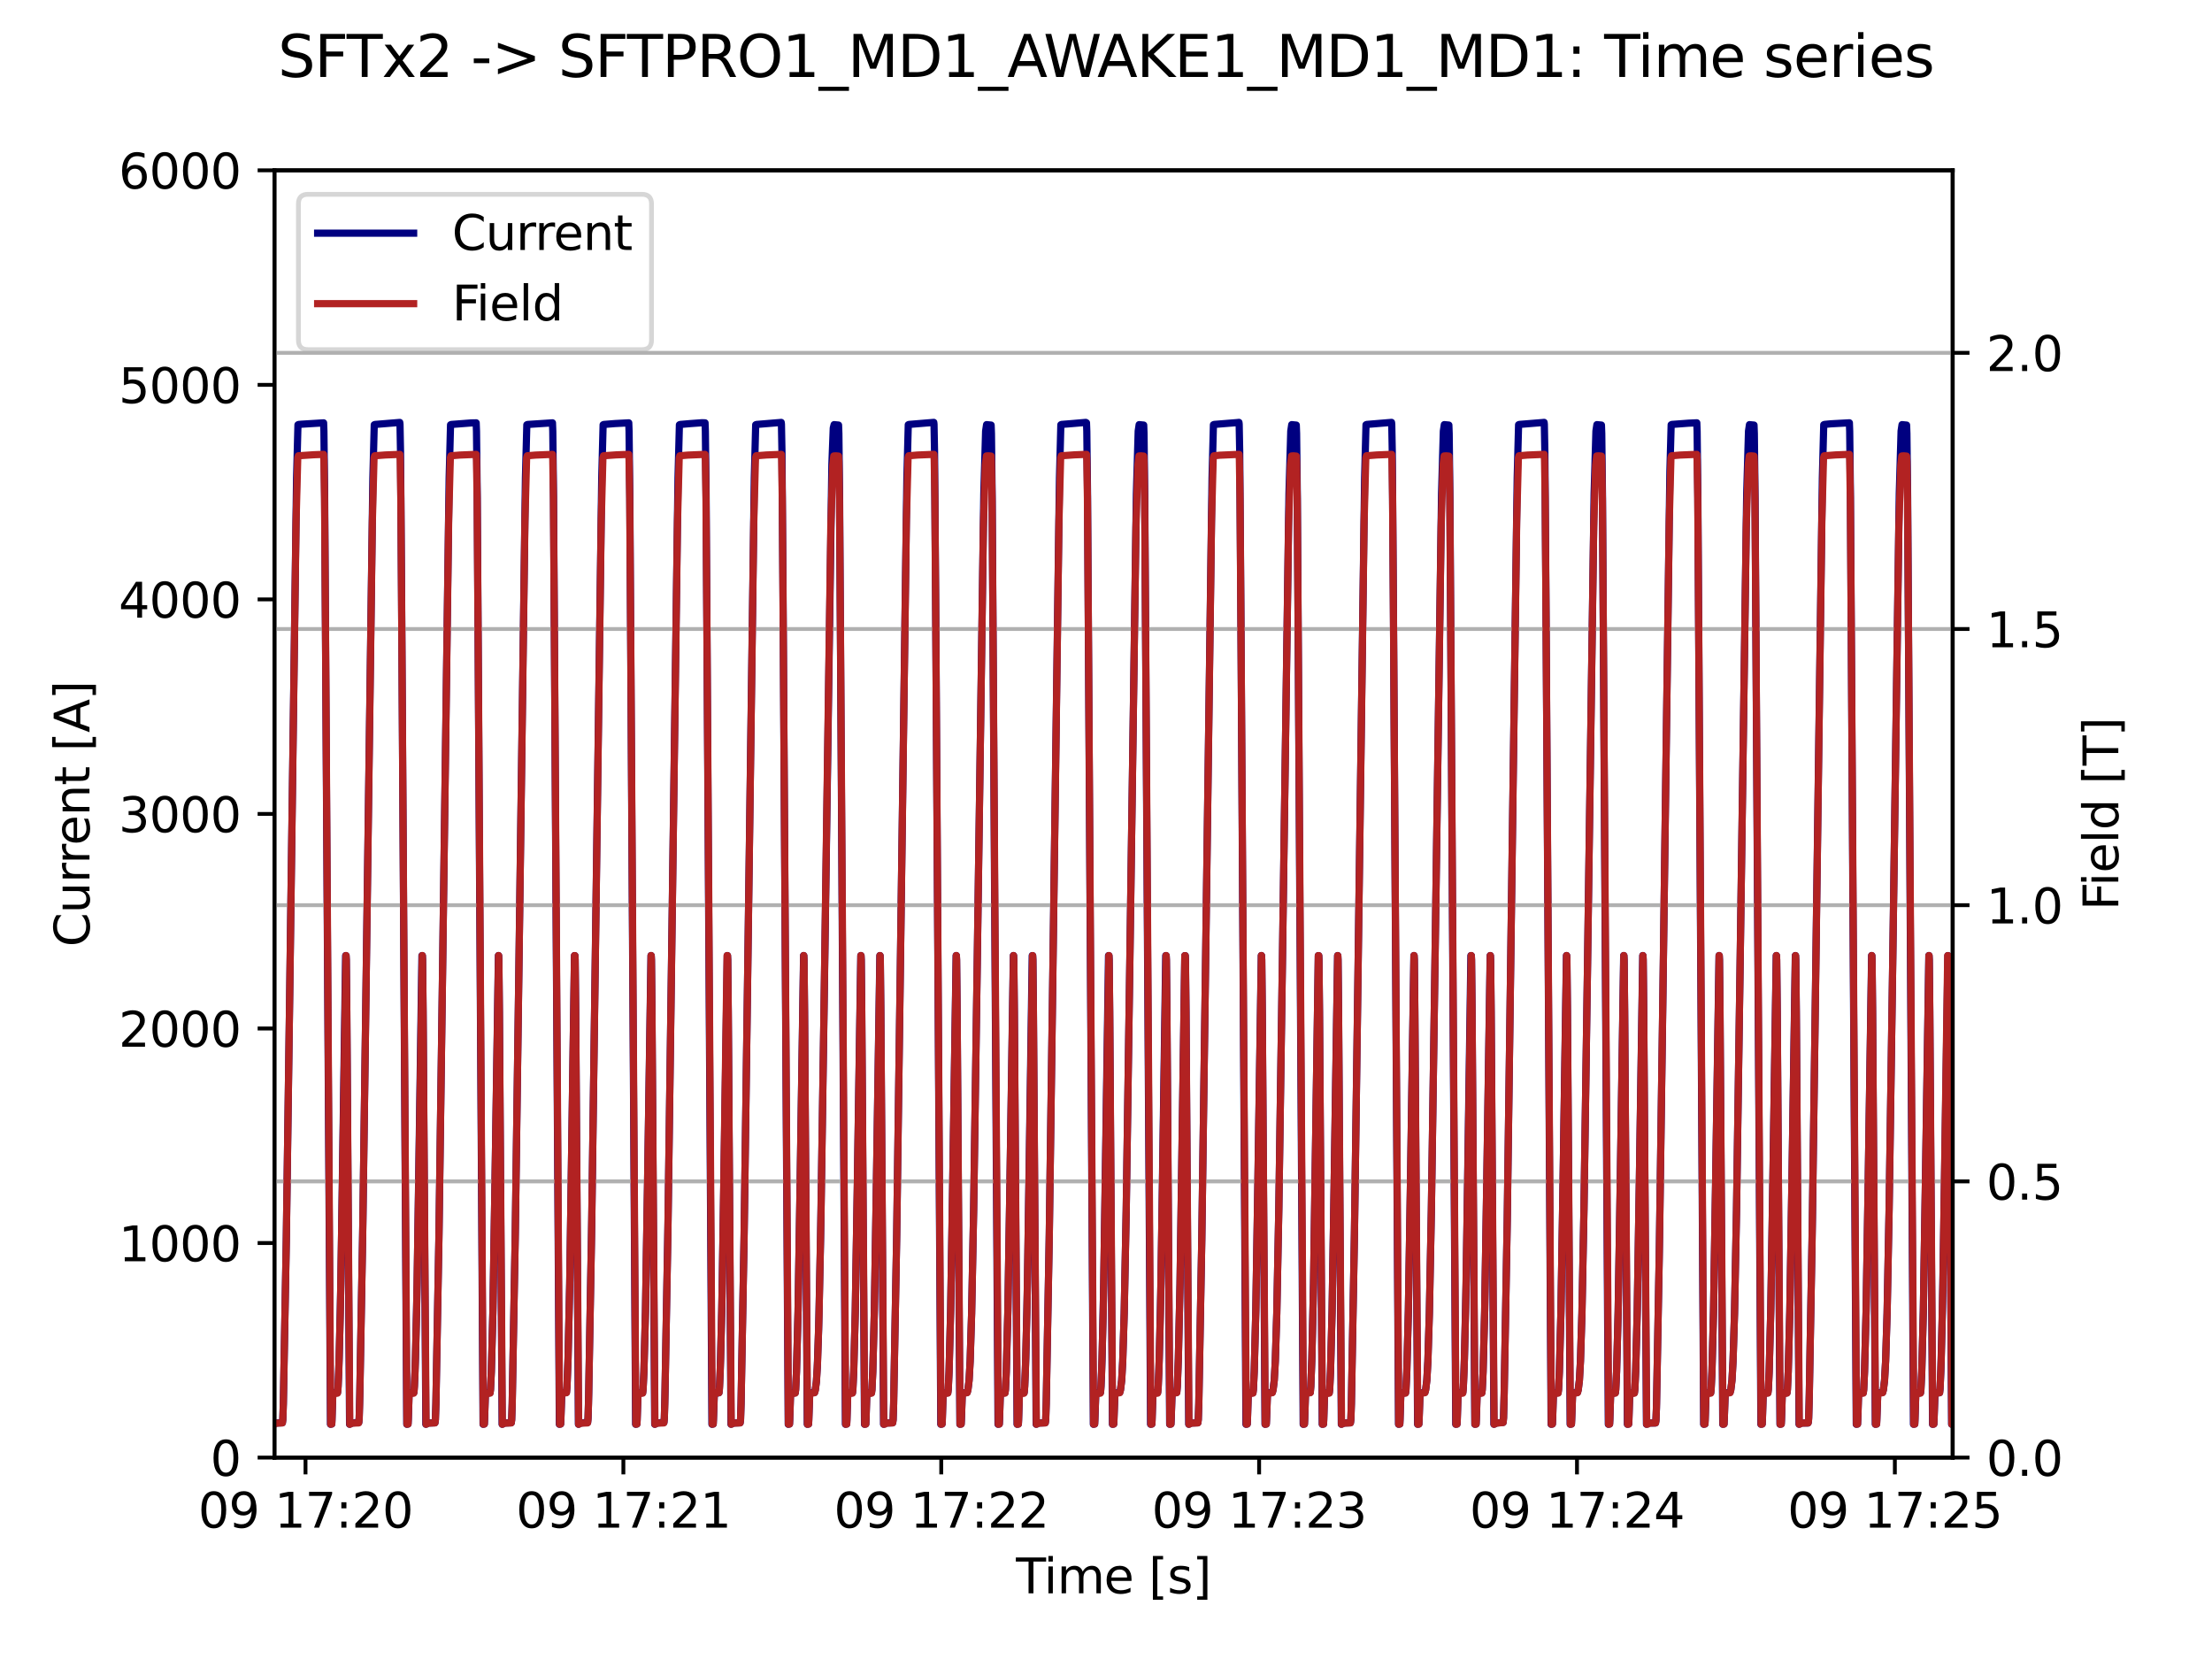 <?xml version="1.0" encoding="utf-8" standalone="no"?>
<!DOCTYPE svg PUBLIC "-//W3C//DTD SVG 1.1//EN"
  "http://www.w3.org/Graphics/SVG/1.1/DTD/svg11.dtd">
<svg xmlns:xlink="http://www.w3.org/1999/xlink" width="460.8pt" height="345.6pt" viewBox="0 0 460.8 345.6" xmlns="http://www.w3.org/2000/svg" version="1.1">
 <defs>
  <style type="text/css">*{stroke-linejoin: round; stroke-linecap: butt}</style>
 </defs>
 <g id="figure_1">
  <g id="patch_1">
   <path d="M 0 345.6 
L 460.8 345.6 
L 460.8 0 
L 0 0 
z
" style="fill: #ffffff"/>
  </g>
  <g id="axes_1">
   <g id="patch_2">
    <path d="M 57.17 303.64 
L 406.78 303.64 
L 406.78 35.479 
L 57.17 35.479 
z
" style="fill: #ffffff"/>
   </g>
   <g id="matplotlib.axis_1">
    <g id="xtick_1">
     <g id="line2d_1">
      <defs>
       <path id="mc2a2511777" d="M 0 0 
L 0 3.5 
" style="stroke: #000000; stroke-width: 0.8"/>
      </defs>
      <g>
       <use xlink:href="#mc2a2511777" x="63.643" y="303.64" style="stroke: #000000; stroke-width: 0.8"/>
      </g>
     </g>
     <g id="text_1">
      <!-- 09 17:20 -->
      <g transform="translate(41.282 318.238) scale(0.1 -0.1)">
       <defs>
        <path id="DejaVuSans-30" d="M 2034 4250 
Q 1547 4250 1301 3770 
Q 1056 3291 1056 2328 
Q 1056 1369 1301 889 
Q 1547 409 2034 409 
Q 2525 409 2770 889 
Q 3016 1369 3016 2328 
Q 3016 3291 2770 3770 
Q 2525 4250 2034 4250 
z
M 2034 4750 
Q 2819 4750 3233 4129 
Q 3647 3509 3647 2328 
Q 3647 1150 3233 529 
Q 2819 -91 2034 -91 
Q 1250 -91 836 529 
Q 422 1150 422 2328 
Q 422 3509 836 4129 
Q 1250 4750 2034 4750 
z
" transform="scale(0.016)"/>
        <path id="DejaVuSans-39" d="M 703 97 
L 703 672 
Q 941 559 1184 500 
Q 1428 441 1663 441 
Q 2288 441 2617 861 
Q 2947 1281 2994 2138 
Q 2813 1869 2534 1725 
Q 2256 1581 1919 1581 
Q 1219 1581 811 2004 
Q 403 2428 403 3163 
Q 403 3881 828 4315 
Q 1253 4750 1959 4750 
Q 2769 4750 3195 4129 
Q 3622 3509 3622 2328 
Q 3622 1225 3098 567 
Q 2575 -91 1691 -91 
Q 1453 -91 1209 -44 
Q 966 3 703 97 
z
M 1959 2075 
Q 2384 2075 2632 2365 
Q 2881 2656 2881 3163 
Q 2881 3666 2632 3958 
Q 2384 4250 1959 4250 
Q 1534 4250 1286 3958 
Q 1038 3666 1038 3163 
Q 1038 2656 1286 2365 
Q 1534 2075 1959 2075 
z
" transform="scale(0.016)"/>
        <path id="DejaVuSans-20" transform="scale(0.016)"/>
        <path id="DejaVuSans-31" d="M 794 531 
L 1825 531 
L 1825 4091 
L 703 3866 
L 703 4441 
L 1819 4666 
L 2450 4666 
L 2450 531 
L 3481 531 
L 3481 0 
L 794 0 
L 794 531 
z
" transform="scale(0.016)"/>
        <path id="DejaVuSans-37" d="M 525 4666 
L 3525 4666 
L 3525 4397 
L 1831 0 
L 1172 0 
L 2766 4134 
L 525 4134 
L 525 4666 
z
" transform="scale(0.016)"/>
        <path id="DejaVuSans-3a" d="M 750 794 
L 1409 794 
L 1409 0 
L 750 0 
L 750 794 
z
M 750 3309 
L 1409 3309 
L 1409 2516 
L 750 2516 
L 750 3309 
z
" transform="scale(0.016)"/>
        <path id="DejaVuSans-32" d="M 1228 531 
L 3431 531 
L 3431 0 
L 469 0 
L 469 531 
Q 828 903 1448 1529 
Q 2069 2156 2228 2338 
Q 2531 2678 2651 2914 
Q 2772 3150 2772 3378 
Q 2772 3750 2511 3984 
Q 2250 4219 1831 4219 
Q 1534 4219 1204 4116 
Q 875 4013 500 3803 
L 500 4441 
Q 881 4594 1212 4672 
Q 1544 4750 1819 4750 
Q 2544 4750 2975 4387 
Q 3406 4025 3406 3419 
Q 3406 3131 3298 2873 
Q 3191 2616 2906 2266 
Q 2828 2175 2409 1742 
Q 1991 1309 1228 531 
z
" transform="scale(0.016)"/>
       </defs>
       <use xlink:href="#DejaVuSans-30"/>
       <use xlink:href="#DejaVuSans-39" x="63.623"/>
       <use xlink:href="#DejaVuSans-20" x="127.246"/>
       <use xlink:href="#DejaVuSans-31" x="159.033"/>
       <use xlink:href="#DejaVuSans-37" x="222.656"/>
       <use xlink:href="#DejaVuSans-3a" x="286.279"/>
       <use xlink:href="#DejaVuSans-32" x="319.971"/>
       <use xlink:href="#DejaVuSans-30" x="383.594"/>
      </g>
     </g>
    </g>
    <g id="xtick_2">
     <g id="line2d_2">
      <g>
       <use xlink:href="#mc2a2511777" x="129.861" y="303.64" style="stroke: #000000; stroke-width: 0.8"/>
      </g>
     </g>
     <g id="text_2">
      <!-- 09 17:21 -->
      <g transform="translate(107.5 318.238) scale(0.1 -0.1)">
       <use xlink:href="#DejaVuSans-30"/>
       <use xlink:href="#DejaVuSans-39" x="63.623"/>
       <use xlink:href="#DejaVuSans-20" x="127.246"/>
       <use xlink:href="#DejaVuSans-31" x="159.033"/>
       <use xlink:href="#DejaVuSans-37" x="222.656"/>
       <use xlink:href="#DejaVuSans-3a" x="286.279"/>
       <use xlink:href="#DejaVuSans-32" x="319.971"/>
       <use xlink:href="#DejaVuSans-31" x="383.594"/>
      </g>
     </g>
    </g>
    <g id="xtick_3">
     <g id="line2d_3">
      <g>
       <use xlink:href="#mc2a2511777" x="196.079" y="303.64" style="stroke: #000000; stroke-width: 0.8"/>
      </g>
     </g>
     <g id="text_3">
      <!-- 09 17:22 -->
      <g transform="translate(173.718 318.238) scale(0.1 -0.1)">
       <use xlink:href="#DejaVuSans-30"/>
       <use xlink:href="#DejaVuSans-39" x="63.623"/>
       <use xlink:href="#DejaVuSans-20" x="127.246"/>
       <use xlink:href="#DejaVuSans-31" x="159.033"/>
       <use xlink:href="#DejaVuSans-37" x="222.656"/>
       <use xlink:href="#DejaVuSans-3a" x="286.279"/>
       <use xlink:href="#DejaVuSans-32" x="319.971"/>
       <use xlink:href="#DejaVuSans-32" x="383.594"/>
      </g>
     </g>
    </g>
    <g id="xtick_4">
     <g id="line2d_4">
      <g>
       <use xlink:href="#mc2a2511777" x="262.297" y="303.64" style="stroke: #000000; stroke-width: 0.8"/>
      </g>
     </g>
     <g id="text_4">
      <!-- 09 17:23 -->
      <g transform="translate(239.936 318.238) scale(0.1 -0.1)">
       <defs>
        <path id="DejaVuSans-33" d="M 2597 2516 
Q 3050 2419 3304 2112 
Q 3559 1806 3559 1356 
Q 3559 666 3084 287 
Q 2609 -91 1734 -91 
Q 1441 -91 1130 -33 
Q 819 25 488 141 
L 488 750 
Q 750 597 1062 519 
Q 1375 441 1716 441 
Q 2309 441 2620 675 
Q 2931 909 2931 1356 
Q 2931 1769 2642 2001 
Q 2353 2234 1838 2234 
L 1294 2234 
L 1294 2753 
L 1863 2753 
Q 2328 2753 2575 2939 
Q 2822 3125 2822 3475 
Q 2822 3834 2567 4026 
Q 2313 4219 1838 4219 
Q 1578 4219 1281 4162 
Q 984 4106 628 3988 
L 628 4550 
Q 988 4650 1302 4700 
Q 1616 4750 1894 4750 
Q 2613 4750 3031 4423 
Q 3450 4097 3450 3541 
Q 3450 3153 3228 2886 
Q 3006 2619 2597 2516 
z
" transform="scale(0.016)"/>
       </defs>
       <use xlink:href="#DejaVuSans-30"/>
       <use xlink:href="#DejaVuSans-39" x="63.623"/>
       <use xlink:href="#DejaVuSans-20" x="127.246"/>
       <use xlink:href="#DejaVuSans-31" x="159.033"/>
       <use xlink:href="#DejaVuSans-37" x="222.656"/>
       <use xlink:href="#DejaVuSans-3a" x="286.279"/>
       <use xlink:href="#DejaVuSans-32" x="319.971"/>
       <use xlink:href="#DejaVuSans-33" x="383.594"/>
      </g>
     </g>
    </g>
    <g id="xtick_5">
     <g id="line2d_5">
      <g>
       <use xlink:href="#mc2a2511777" x="328.516" y="303.64" style="stroke: #000000; stroke-width: 0.8"/>
      </g>
     </g>
     <g id="text_5">
      <!-- 09 17:24 -->
      <g transform="translate(306.155 318.238) scale(0.1 -0.1)">
       <defs>
        <path id="DejaVuSans-34" d="M 2419 4116 
L 825 1625 
L 2419 1625 
L 2419 4116 
z
M 2253 4666 
L 3047 4666 
L 3047 1625 
L 3713 1625 
L 3713 1100 
L 3047 1100 
L 3047 0 
L 2419 0 
L 2419 1100 
L 313 1100 
L 313 1709 
L 2253 4666 
z
" transform="scale(0.016)"/>
       </defs>
       <use xlink:href="#DejaVuSans-30"/>
       <use xlink:href="#DejaVuSans-39" x="63.623"/>
       <use xlink:href="#DejaVuSans-20" x="127.246"/>
       <use xlink:href="#DejaVuSans-31" x="159.033"/>
       <use xlink:href="#DejaVuSans-37" x="222.656"/>
       <use xlink:href="#DejaVuSans-3a" x="286.279"/>
       <use xlink:href="#DejaVuSans-32" x="319.971"/>
       <use xlink:href="#DejaVuSans-34" x="383.594"/>
      </g>
     </g>
    </g>
    <g id="xtick_6">
     <g id="line2d_6">
      <g>
       <use xlink:href="#mc2a2511777" x="394.734" y="303.64" style="stroke: #000000; stroke-width: 0.8"/>
      </g>
     </g>
     <g id="text_6">
      <!-- 09 17:25 -->
      <g transform="translate(372.373 318.238) scale(0.1 -0.1)">
       <defs>
        <path id="DejaVuSans-35" d="M 691 4666 
L 3169 4666 
L 3169 4134 
L 1269 4134 
L 1269 2991 
Q 1406 3038 1543 3061 
Q 1681 3084 1819 3084 
Q 2600 3084 3056 2656 
Q 3513 2228 3513 1497 
Q 3513 744 3044 326 
Q 2575 -91 1722 -91 
Q 1428 -91 1123 -41 
Q 819 9 494 109 
L 494 744 
Q 775 591 1075 516 
Q 1375 441 1709 441 
Q 2250 441 2565 725 
Q 2881 1009 2881 1497 
Q 2881 1984 2565 2268 
Q 2250 2553 1709 2553 
Q 1456 2553 1204 2497 
Q 953 2441 691 2322 
L 691 4666 
z
" transform="scale(0.016)"/>
       </defs>
       <use xlink:href="#DejaVuSans-30"/>
       <use xlink:href="#DejaVuSans-39" x="63.623"/>
       <use xlink:href="#DejaVuSans-20" x="127.246"/>
       <use xlink:href="#DejaVuSans-31" x="159.033"/>
       <use xlink:href="#DejaVuSans-37" x="222.656"/>
       <use xlink:href="#DejaVuSans-3a" x="286.279"/>
       <use xlink:href="#DejaVuSans-32" x="319.971"/>
       <use xlink:href="#DejaVuSans-35" x="383.594"/>
      </g>
     </g>
    </g>
    <g id="text_7">
     <!-- Time [s] -->
     <g transform="translate(211.646 331.917) scale(0.1 -0.1)">
      <defs>
       <path id="DejaVuSans-54" d="M -19 4666 
L 3928 4666 
L 3928 4134 
L 2272 4134 
L 2272 0 
L 1638 0 
L 1638 4134 
L -19 4134 
L -19 4666 
z
" transform="scale(0.016)"/>
       <path id="DejaVuSans-69" d="M 603 3500 
L 1178 3500 
L 1178 0 
L 603 0 
L 603 3500 
z
M 603 4863 
L 1178 4863 
L 1178 4134 
L 603 4134 
L 603 4863 
z
" transform="scale(0.016)"/>
       <path id="DejaVuSans-6d" d="M 3328 2828 
Q 3544 3216 3844 3400 
Q 4144 3584 4550 3584 
Q 5097 3584 5394 3201 
Q 5691 2819 5691 2113 
L 5691 0 
L 5113 0 
L 5113 2094 
Q 5113 2597 4934 2840 
Q 4756 3084 4391 3084 
Q 3944 3084 3684 2787 
Q 3425 2491 3425 1978 
L 3425 0 
L 2847 0 
L 2847 2094 
Q 2847 2600 2669 2842 
Q 2491 3084 2119 3084 
Q 1678 3084 1418 2786 
Q 1159 2488 1159 1978 
L 1159 0 
L 581 0 
L 581 3500 
L 1159 3500 
L 1159 2956 
Q 1356 3278 1631 3431 
Q 1906 3584 2284 3584 
Q 2666 3584 2933 3390 
Q 3200 3197 3328 2828 
z
" transform="scale(0.016)"/>
       <path id="DejaVuSans-65" d="M 3597 1894 
L 3597 1613 
L 953 1613 
Q 991 1019 1311 708 
Q 1631 397 2203 397 
Q 2534 397 2845 478 
Q 3156 559 3463 722 
L 3463 178 
Q 3153 47 2828 -22 
Q 2503 -91 2169 -91 
Q 1331 -91 842 396 
Q 353 884 353 1716 
Q 353 2575 817 3079 
Q 1281 3584 2069 3584 
Q 2775 3584 3186 3129 
Q 3597 2675 3597 1894 
z
M 3022 2063 
Q 3016 2534 2758 2815 
Q 2500 3097 2075 3097 
Q 1594 3097 1305 2825 
Q 1016 2553 972 2059 
L 3022 2063 
z
" transform="scale(0.016)"/>
       <path id="DejaVuSans-5b" d="M 550 4863 
L 1875 4863 
L 1875 4416 
L 1125 4416 
L 1125 -397 
L 1875 -397 
L 1875 -844 
L 550 -844 
L 550 4863 
z
" transform="scale(0.016)"/>
       <path id="DejaVuSans-73" d="M 2834 3397 
L 2834 2853 
Q 2591 2978 2328 3040 
Q 2066 3103 1784 3103 
Q 1356 3103 1142 2972 
Q 928 2841 928 2578 
Q 928 2378 1081 2264 
Q 1234 2150 1697 2047 
L 1894 2003 
Q 2506 1872 2764 1633 
Q 3022 1394 3022 966 
Q 3022 478 2636 193 
Q 2250 -91 1575 -91 
Q 1294 -91 989 -36 
Q 684 19 347 128 
L 347 722 
Q 666 556 975 473 
Q 1284 391 1588 391 
Q 1994 391 2212 530 
Q 2431 669 2431 922 
Q 2431 1156 2273 1281 
Q 2116 1406 1581 1522 
L 1381 1569 
Q 847 1681 609 1914 
Q 372 2147 372 2553 
Q 372 3047 722 3315 
Q 1072 3584 1716 3584 
Q 2034 3584 2315 3537 
Q 2597 3491 2834 3397 
z
" transform="scale(0.016)"/>
       <path id="DejaVuSans-5d" d="M 1947 4863 
L 1947 -844 
L 622 -844 
L 622 -397 
L 1369 -397 
L 1369 4416 
L 622 4416 
L 622 4863 
L 1947 4863 
z
" transform="scale(0.016)"/>
      </defs>
      <use xlink:href="#DejaVuSans-54"/>
      <use xlink:href="#DejaVuSans-69" x="57.959"/>
      <use xlink:href="#DejaVuSans-6d" x="85.742"/>
      <use xlink:href="#DejaVuSans-65" x="183.154"/>
      <use xlink:href="#DejaVuSans-20" x="244.678"/>
      <use xlink:href="#DejaVuSans-5b" x="276.465"/>
      <use xlink:href="#DejaVuSans-73" x="315.479"/>
      <use xlink:href="#DejaVuSans-5d" x="367.578"/>
     </g>
    </g>
   </g>
   <g id="matplotlib.axis_2">
    <g id="ytick_1">
     <g id="line2d_7">
      <defs>
       <path id="m5db7853801" d="M 0 0 
L -3.5 0 
" style="stroke: #000000; stroke-width: 0.8"/>
      </defs>
      <g>
       <use xlink:href="#m5db7853801" x="57.17" y="303.64" style="stroke: #000000; stroke-width: 0.8"/>
      </g>
     </g>
     <g id="text_8">
      <!-- 0 -->
      <g transform="translate(43.807 307.439) scale(0.1 -0.1)">
       <use xlink:href="#DejaVuSans-30"/>
      </g>
     </g>
    </g>
    <g id="ytick_2">
     <g id="line2d_8">
      <g>
       <use xlink:href="#m5db7853801" x="57.17" y="258.946" style="stroke: #000000; stroke-width: 0.8"/>
      </g>
     </g>
     <g id="text_9">
      <!-- 1000 -->
      <g transform="translate(24.72 262.746) scale(0.1 -0.1)">
       <use xlink:href="#DejaVuSans-31"/>
       <use xlink:href="#DejaVuSans-30" x="63.623"/>
       <use xlink:href="#DejaVuSans-30" x="127.246"/>
       <use xlink:href="#DejaVuSans-30" x="190.869"/>
      </g>
     </g>
    </g>
    <g id="ytick_3">
     <g id="line2d_9">
      <g>
       <use xlink:href="#m5db7853801" x="57.17" y="214.253" style="stroke: #000000; stroke-width: 0.8"/>
      </g>
     </g>
     <g id="text_10">
      <!-- 2000 -->
      <g transform="translate(24.72 218.052) scale(0.1 -0.1)">
       <use xlink:href="#DejaVuSans-32"/>
       <use xlink:href="#DejaVuSans-30" x="63.623"/>
       <use xlink:href="#DejaVuSans-30" x="127.246"/>
       <use xlink:href="#DejaVuSans-30" x="190.869"/>
      </g>
     </g>
    </g>
    <g id="ytick_4">
     <g id="line2d_10">
      <g>
       <use xlink:href="#m5db7853801" x="57.17" y="169.559" style="stroke: #000000; stroke-width: 0.8"/>
      </g>
     </g>
     <g id="text_11">
      <!-- 3000 -->
      <g transform="translate(24.72 173.359) scale(0.1 -0.1)">
       <use xlink:href="#DejaVuSans-33"/>
       <use xlink:href="#DejaVuSans-30" x="63.623"/>
       <use xlink:href="#DejaVuSans-30" x="127.246"/>
       <use xlink:href="#DejaVuSans-30" x="190.869"/>
      </g>
     </g>
    </g>
    <g id="ytick_5">
     <g id="line2d_11">
      <g>
       <use xlink:href="#m5db7853801" x="57.17" y="124.866" style="stroke: #000000; stroke-width: 0.8"/>
      </g>
     </g>
     <g id="text_12">
      <!-- 4000 -->
      <g transform="translate(24.72 128.665) scale(0.1 -0.1)">
       <use xlink:href="#DejaVuSans-34"/>
       <use xlink:href="#DejaVuSans-30" x="63.623"/>
       <use xlink:href="#DejaVuSans-30" x="127.246"/>
       <use xlink:href="#DejaVuSans-30" x="190.869"/>
      </g>
     </g>
    </g>
    <g id="ytick_6">
     <g id="line2d_12">
      <g>
       <use xlink:href="#m5db7853801" x="57.17" y="80.172" style="stroke: #000000; stroke-width: 0.8"/>
      </g>
     </g>
     <g id="text_13">
      <!-- 5000 -->
      <g transform="translate(24.72 83.972) scale(0.1 -0.1)">
       <use xlink:href="#DejaVuSans-35"/>
       <use xlink:href="#DejaVuSans-30" x="63.623"/>
       <use xlink:href="#DejaVuSans-30" x="127.246"/>
       <use xlink:href="#DejaVuSans-30" x="190.869"/>
      </g>
     </g>
    </g>
    <g id="ytick_7">
     <g id="line2d_13">
      <g>
       <use xlink:href="#m5db7853801" x="57.17" y="35.479" style="stroke: #000000; stroke-width: 0.8"/>
      </g>
     </g>
     <g id="text_14">
      <!-- 6000 -->
      <g transform="translate(24.72 39.278) scale(0.1 -0.1)">
       <defs>
        <path id="DejaVuSans-36" d="M 2113 2584 
Q 1688 2584 1439 2293 
Q 1191 2003 1191 1497 
Q 1191 994 1439 701 
Q 1688 409 2113 409 
Q 2538 409 2786 701 
Q 3034 994 3034 1497 
Q 3034 2003 2786 2293 
Q 2538 2584 2113 2584 
z
M 3366 4563 
L 3366 3988 
Q 3128 4100 2886 4159 
Q 2644 4219 2406 4219 
Q 1781 4219 1451 3797 
Q 1122 3375 1075 2522 
Q 1259 2794 1537 2939 
Q 1816 3084 2150 3084 
Q 2853 3084 3261 2657 
Q 3669 2231 3669 1497 
Q 3669 778 3244 343 
Q 2819 -91 2113 -91 
Q 1303 -91 875 529 
Q 447 1150 447 2328 
Q 447 3434 972 4092 
Q 1497 4750 2381 4750 
Q 2619 4750 2861 4703 
Q 3103 4656 3366 4563 
z
" transform="scale(0.016)"/>
       </defs>
       <use xlink:href="#DejaVuSans-36"/>
       <use xlink:href="#DejaVuSans-30" x="63.623"/>
       <use xlink:href="#DejaVuSans-30" x="127.246"/>
       <use xlink:href="#DejaVuSans-30" x="190.869"/>
      </g>
     </g>
    </g>
    <g id="text_15">
     <!-- Current [A] -->
     <g transform="translate(18.64 197.247) rotate(-90) scale(0.1 -0.1)">
      <defs>
       <path id="DejaVuSans-43" d="M 4122 4306 
L 4122 3641 
Q 3803 3938 3442 4084 
Q 3081 4231 2675 4231 
Q 1875 4231 1450 3742 
Q 1025 3253 1025 2328 
Q 1025 1406 1450 917 
Q 1875 428 2675 428 
Q 3081 428 3442 575 
Q 3803 722 4122 1019 
L 4122 359 
Q 3791 134 3420 21 
Q 3050 -91 2638 -91 
Q 1578 -91 968 557 
Q 359 1206 359 2328 
Q 359 3453 968 4101 
Q 1578 4750 2638 4750 
Q 3056 4750 3426 4639 
Q 3797 4528 4122 4306 
z
" transform="scale(0.016)"/>
       <path id="DejaVuSans-75" d="M 544 1381 
L 544 3500 
L 1119 3500 
L 1119 1403 
Q 1119 906 1312 657 
Q 1506 409 1894 409 
Q 2359 409 2629 706 
Q 2900 1003 2900 1516 
L 2900 3500 
L 3475 3500 
L 3475 0 
L 2900 0 
L 2900 538 
Q 2691 219 2414 64 
Q 2138 -91 1772 -91 
Q 1169 -91 856 284 
Q 544 659 544 1381 
z
M 1991 3584 
L 1991 3584 
z
" transform="scale(0.016)"/>
       <path id="DejaVuSans-72" d="M 2631 2963 
Q 2534 3019 2420 3045 
Q 2306 3072 2169 3072 
Q 1681 3072 1420 2755 
Q 1159 2438 1159 1844 
L 1159 0 
L 581 0 
L 581 3500 
L 1159 3500 
L 1159 2956 
Q 1341 3275 1631 3429 
Q 1922 3584 2338 3584 
Q 2397 3584 2469 3576 
Q 2541 3569 2628 3553 
L 2631 2963 
z
" transform="scale(0.016)"/>
       <path id="DejaVuSans-6e" d="M 3513 2113 
L 3513 0 
L 2938 0 
L 2938 2094 
Q 2938 2591 2744 2837 
Q 2550 3084 2163 3084 
Q 1697 3084 1428 2787 
Q 1159 2491 1159 1978 
L 1159 0 
L 581 0 
L 581 3500 
L 1159 3500 
L 1159 2956 
Q 1366 3272 1645 3428 
Q 1925 3584 2291 3584 
Q 2894 3584 3203 3211 
Q 3513 2838 3513 2113 
z
" transform="scale(0.016)"/>
       <path id="DejaVuSans-74" d="M 1172 4494 
L 1172 3500 
L 2356 3500 
L 2356 3053 
L 1172 3053 
L 1172 1153 
Q 1172 725 1289 603 
Q 1406 481 1766 481 
L 2356 481 
L 2356 0 
L 1766 0 
Q 1100 0 847 248 
Q 594 497 594 1153 
L 594 3053 
L 172 3053 
L 172 3500 
L 594 3500 
L 594 4494 
L 1172 4494 
z
" transform="scale(0.016)"/>
       <path id="DejaVuSans-41" d="M 2188 4044 
L 1331 1722 
L 3047 1722 
L 2188 4044 
z
M 1831 4666 
L 2547 4666 
L 4325 0 
L 3669 0 
L 3244 1197 
L 1141 1197 
L 716 0 
L 50 0 
L 1831 4666 
z
" transform="scale(0.016)"/>
      </defs>
      <use xlink:href="#DejaVuSans-43"/>
      <use xlink:href="#DejaVuSans-75" x="69.824"/>
      <use xlink:href="#DejaVuSans-72" x="133.203"/>
      <use xlink:href="#DejaVuSans-72" x="172.566"/>
      <use xlink:href="#DejaVuSans-65" x="211.43"/>
      <use xlink:href="#DejaVuSans-6e" x="272.953"/>
      <use xlink:href="#DejaVuSans-74" x="336.332"/>
      <use xlink:href="#DejaVuSans-20" x="375.541"/>
      <use xlink:href="#DejaVuSans-5b" x="407.328"/>
      <use xlink:href="#DejaVuSans-41" x="446.342"/>
      <use xlink:href="#DejaVuSans-5d" x="514.75"/>
     </g>
    </g>
   </g>
   <g id="line2d_14">
    <path d="M 57.17 296.679 
L 57.523 296.441 
L 58.825 296.383 
L 58.914 295.735 
L 59.024 292.381 
L 59.642 258.402 
L 60.371 205.48 
L 61.783 99.473 
L 62.07 88.492 
L 62.203 88.423 
L 62.865 88.366 
L 67.412 88.085 
L 67.478 89.858 
L 67.632 103.467 
L 68.14 185.599 
L 68.846 296.693 
L 68.869 296.681 
L 69.111 296.644 
L 69.155 295.789 
L 69.332 290.177 
L 69.354 290.179 
L 70.325 290.045 
L 70.436 288.803 
L 70.656 282.988 
L 71.01 267.341 
L 71.451 237.044 
L 72.003 199.071 
L 72.091 199.09 
L 72.135 199.947 
L 72.246 210.826 
L 72.82 296.69 
L 72.864 296.686 
L 73.107 296.568 
L 73.261 296.442 
L 74.74 296.305 
L 74.828 295.364 
L 74.961 290.288 
L 75.601 254.165 
L 76.351 198.319 
L 77.676 99.473 
L 77.963 88.492 
L 78.095 88.425 
L 83.282 87.999 
L 83.326 88.384 
L 83.437 94.179 
L 83.657 123.708 
L 84.739 296.692 
L 84.805 296.684 
L 85.004 296.644 
L 85.048 295.792 
L 85.224 290.177 
L 85.247 290.179 
L 86.218 290.045 
L 86.328 288.804 
L 86.549 282.988 
L 86.902 267.341 
L 87.343 237.045 
L 87.895 199.071 
L 87.984 199.089 
L 88.028 199.946 
L 88.138 210.831 
L 88.712 296.69 
L 88.756 296.686 
L 88.999 296.567 
L 89.153 296.442 
L 90.61 296.384 
L 90.698 295.735 
L 90.809 292.381 
L 91.449 257.002 
L 92.199 201.899 
L 93.568 99.472 
L 93.855 88.494 
L 93.987 88.425 
L 98.203 88.102 
L 99.196 88.084 
L 99.263 89.857 
L 99.417 103.467 
L 99.925 185.599 
L 100.631 296.692 
L 100.653 296.683 
L 100.896 296.644 
L 100.94 295.786 
L 101.117 290.177 
L 101.139 290.18 
L 101.801 290.178 
L 102.088 290.135 
L 102.176 289.458 
L 102.353 285.707 
L 102.684 273.051 
L 103.103 247.386 
L 103.832 199.061 
L 103.854 199.063 
L 103.876 199.089 
L 103.92 199.948 
L 104.03 210.832 
L 104.604 296.691 
L 104.648 296.685 
L 104.891 296.568 
L 105.046 296.442 
L 106.503 296.384 
L 106.591 295.735 
L 106.701 292.381 
L 107.341 257.002 
L 108.092 201.899 
L 109.46 99.472 
L 109.747 88.493 
L 109.88 88.425 
L 115.089 88.084 
L 115.155 89.855 
L 115.31 103.468 
L 115.817 185.599 
L 116.524 296.694 
L 116.546 296.682 
L 116.788 296.647 
L 116.833 295.78 
L 117.031 290.179 
L 118.002 290.045 
L 118.113 288.803 
L 118.334 282.988 
L 118.687 267.341 
L 119.128 237.045 
L 119.68 199.07 
L 119.768 199.09 
L 119.812 199.947 
L 119.923 210.832 
L 120.497 296.692 
L 120.541 296.687 
L 120.784 296.568 
L 120.938 296.443 
L 122.417 296.305 
L 122.505 295.364 
L 122.638 290.288 
L 123.278 254.166 
L 124.028 198.318 
L 125.353 99.472 
L 125.64 88.49 
L 125.772 88.424 
L 128.09 88.236 
L 130.981 88.084 
L 131.047 89.856 
L 131.202 103.471 
L 131.71 185.598 
L 132.416 296.693 
L 132.438 296.682 
L 132.681 296.645 
L 132.725 295.791 
L 132.902 290.177 
L 132.924 290.18 
L 133.608 290.178 
L 133.873 290.137 
L 133.961 289.458 
L 134.138 285.706 
L 134.469 273.05 
L 134.888 247.386 
L 135.616 199.06 
L 135.639 199.062 
L 135.661 199.089 
L 135.705 199.945 
L 135.815 210.83 
L 136.389 296.693 
L 136.433 296.688 
L 136.676 296.567 
L 136.83 296.443 
L 138.309 296.304 
L 138.398 295.364 
L 138.53 290.288 
L 139.17 254.165 
L 139.921 198.318 
L 141.245 99.473 
L 141.532 88.494 
L 141.664 88.427 
L 143.651 88.254 
L 146.256 88.062 
L 146.874 88.085 
L 146.94 89.857 
L 147.094 103.466 
L 147.602 185.599 
L 148.308 296.694 
L 148.33 296.684 
L 148.573 296.647 
L 148.617 295.782 
L 148.816 290.179 
L 149.566 290.179 
L 149.765 290.136 
L 149.853 289.458 
L 150.03 285.707 
L 150.361 273.049 
L 150.78 247.386 
L 151.509 199.061 
L 151.531 199.062 
L 151.553 199.089 
L 151.597 199.949 
L 151.708 210.832 
L 152.281 296.691 
L 152.326 296.686 
L 152.568 296.568 
L 152.723 296.442 
L 154.18 296.384 
L 154.268 295.735 
L 154.378 292.381 
L 155.018 257.002 
L 155.769 201.899 
L 157.137 99.472 
L 157.424 88.492 
L 157.557 88.425 
L 162.744 87.997 
L 162.788 88.383 
L 162.898 94.177 
L 163.119 123.707 
L 164.201 296.693 
L 164.267 296.685 
L 164.466 296.644 
L 164.51 295.786 
L 164.686 290.176 
L 164.708 290.18 
L 165.437 290.178 
L 165.657 290.136 
L 165.746 289.459 
L 165.922 285.707 
L 166.253 273.05 
L 166.673 247.386 
L 167.401 199.061 
L 167.423 199.062 
L 167.445 199.089 
L 167.49 199.947 
L 167.6 210.832 
L 168.174 296.691 
L 168.218 296.686 
L 168.439 296.644 
L 168.483 295.782 
L 168.681 290.167 
L 169.101 290.134 
L 169.675 290.08 
L 169.829 289.587 
L 170.05 287.994 
L 170.249 284.995 
L 170.536 276.92 
L 170.933 258.438 
L 171.661 210.63 
L 173.295 96.745 
L 173.582 89.179 
L 173.758 88.46 
L 174.685 88.55 
L 174.751 90.322 
L 174.906 103.921 
L 175.414 186.065 
L 176.12 296.692 
L 176.142 296.683 
L 176.385 296.644 
L 176.429 295.785 
L 176.606 290.177 
L 176.628 290.18 
L 177.224 290.179 
L 177.577 290.136 
L 177.665 289.458 
L 177.842 285.707 
L 178.173 273.05 
L 178.592 247.386 
L 179.32 199.061 
L 179.343 199.062 
L 179.365 199.088 
L 179.409 199.947 
L 179.519 210.832 
L 180.093 296.69 
L 180.137 296.686 
L 180.358 296.644 
L 180.402 295.782 
L 180.579 290.177 
L 180.601 290.179 
L 181.373 290.179 
L 181.55 290.136 
L 181.638 289.458 
L 181.815 285.707 
L 182.146 273.05 
L 182.565 247.385 
L 183.294 199.061 
L 183.316 199.062 
L 183.338 199.088 
L 183.382 199.948 
L 183.492 210.832 
L 184.066 296.691 
L 184.11 296.686 
L 184.353 296.567 
L 184.508 296.442 
L 185.964 296.384 
L 186.053 295.735 
L 186.163 292.38 
L 186.803 257.001 
L 187.554 201.897 
L 188.922 99.467 
L 189.209 88.485 
L 189.342 88.419 
L 194.529 87.99 
L 194.573 88.377 
L 194.683 94.171 
L 194.904 123.702 
L 195.985 296.693 
L 196.052 296.685 
L 196.25 296.646 
L 196.294 295.783 
L 196.471 290.177 
L 196.493 290.179 
L 197.177 290.179 
L 197.442 290.136 
L 197.531 289.458 
L 197.707 285.707 
L 198.038 273.05 
L 198.458 247.386 
L 199.186 199.062 
L 199.208 199.063 
L 199.23 199.089 
L 199.274 199.95 
L 199.385 210.832 
L 199.959 296.69 
L 200.003 296.685 
L 200.223 296.644 
L 200.268 295.791 
L 200.466 290.166 
L 200.908 290.134 
L 201.482 290.041 
L 201.636 289.475 
L 201.879 287.51 
L 202.1 283.525 
L 202.409 273.546 
L 202.828 252.001 
L 203.578 200.59 
L 204.947 102.762 
L 205.322 89.795 
L 205.521 88.459 
L 206.47 88.552 
L 206.536 90.323 
L 206.691 103.922 
L 207.198 186.066 
L 207.905 296.691 
L 207.927 296.682 
L 208.17 296.645 
L 208.214 295.786 
L 208.39 290.177 
L 208.412 290.18 
L 208.854 290.179 
L 209.361 290.135 
L 209.45 289.458 
L 209.626 285.706 
L 209.957 273.05 
L 210.377 247.386 
L 211.105 199.061 
L 211.127 199.062 
L 211.149 199.088 
L 211.194 199.949 
L 211.304 210.833 
L 211.878 296.69 
L 211.922 296.685 
L 212.143 296.644 
L 212.187 295.789 
L 212.363 290.176 
L 212.385 290.179 
L 213.357 290.045 
L 213.467 288.803 
L 213.688 282.988 
L 214.041 267.34 
L 214.482 237.045 
L 215.034 199.07 
L 215.122 199.09 
L 215.167 199.946 
L 215.277 210.831 
L 215.851 296.689 
L 215.895 296.686 
L 216.138 296.567 
L 216.292 296.442 
L 217.749 296.384 
L 217.837 295.735 
L 217.948 292.38 
L 218.588 257.002 
L 219.338 201.897 
L 220.707 99.468 
L 220.994 88.486 
L 221.126 88.419 
L 223.466 88.227 
L 226.181 87.993 
L 226.335 88.076 
L 226.402 89.849 
L 226.556 103.461 
L 227.064 185.591 
L 227.77 296.693 
L 227.792 296.683 
L 228.035 296.644 
L 228.079 295.793 
L 228.278 290.178 
L 229.249 290.045 
L 229.359 288.803 
L 229.58 282.988 
L 229.933 267.341 
L 230.375 237.043 
L 230.927 199.071 
L 231.015 199.089 
L 231.059 199.949 
L 231.169 210.827 
L 231.743 296.689 
L 231.787 296.686 
L 232.008 296.646 
L 232.052 295.788 
L 232.251 290.166 
L 232.714 290.134 
L 233.266 290.041 
L 233.421 289.476 
L 233.664 287.51 
L 233.884 283.523 
L 234.193 273.546 
L 234.613 252.001 
L 235.363 200.59 
L 236.732 102.761 
L 237.107 89.796 
L 237.306 88.458 
L 238.255 88.551 
L 238.321 90.322 
L 238.475 103.925 
L 238.983 186.064 
L 239.689 296.692 
L 239.711 296.684 
L 239.954 296.646 
L 239.998 295.783 
L 240.175 290.177 
L 240.197 290.179 
L 241.168 290.045 
L 241.279 288.804 
L 241.499 282.988 
L 241.853 267.34 
L 242.294 237.045 
L 242.846 199.071 
L 242.934 199.089 
L 242.978 199.946 
L 243.089 210.828 
L 243.663 296.691 
L 243.707 296.688 
L 243.927 296.645 
L 243.972 295.783 
L 244.17 290.177 
L 245.141 290.046 
L 245.252 288.803 
L 245.472 282.988 
L 245.826 267.34 
L 246.267 237.045 
L 246.819 199.071 
L 246.907 199.087 
L 246.951 199.947 
L 247.062 210.829 
L 247.636 296.691 
L 247.68 296.688 
L 247.923 296.568 
L 248.077 296.442 
L 249.534 296.384 
L 249.622 295.735 
L 249.733 292.38 
L 250.351 258.4 
L 251.079 205.478 
L 252.492 99.467 
L 252.779 88.487 
L 252.911 88.419 
L 255.449 88.214 
L 257.635 88.038 
L 258.098 87.99 
L 258.142 88.375 
L 258.253 94.17 
L 258.473 123.699 
L 259.555 296.694 
L 259.621 296.685 
L 259.82 296.644 
L 259.864 295.792 
L 260.04 290.178 
L 260.063 290.18 
L 260.725 290.18 
L 261.012 290.136 
L 261.1 289.458 
L 261.277 285.707 
L 261.608 273.049 
L 262.027 247.386 
L 262.755 199.061 
L 262.777 199.062 
L 262.8 199.089 
L 262.844 199.949 
L 262.954 210.833 
L 263.528 296.692 
L 263.572 296.687 
L 263.793 296.644 
L 263.837 295.783 
L 264.036 290.167 
L 264.433 290.134 
L 265.051 290.041 
L 265.205 289.475 
L 265.448 287.51 
L 265.669 283.524 
L 265.978 273.545 
L 266.397 252.002 
L 267.148 200.591 
L 268.516 102.762 
L 268.892 89.797 
L 269.09 88.46 
L 270.039 88.553 
L 270.106 90.322 
L 270.26 103.923 
L 270.768 186.063 
L 271.474 296.693 
L 271.496 296.685 
L 271.739 296.646 
L 271.783 295.794 
L 271.96 290.178 
L 271.982 290.179 
L 272.953 290.045 
L 273.063 288.803 
L 273.284 282.988 
L 273.637 267.34 
L 274.079 237.044 
L 274.631 199.071 
L 274.719 199.088 
L 274.763 199.95 
L 274.873 210.831 
L 275.447 296.691 
L 275.491 296.685 
L 275.712 296.645 
L 275.756 295.787 
L 275.933 290.176 
L 275.955 290.179 
L 276.595 290.18 
L 276.904 290.135 
L 276.992 289.458 
L 277.169 285.707 
L 277.5 273.05 
L 277.919 247.385 
L 278.648 199.061 
L 278.67 199.062 
L 278.692 199.089 
L 278.736 199.948 
L 278.846 210.827 
L 279.42 296.691 
L 279.464 296.686 
L 279.707 296.569 
L 279.862 296.441 
L 281.319 296.383 
L 281.407 295.735 
L 281.517 292.381 
L 282.157 257.001 
L 282.908 201.897 
L 284.276 99.467 
L 284.563 88.486 
L 284.696 88.419 
L 289.883 87.989 
L 289.927 88.376 
L 290.037 94.17 
L 290.258 123.7 
L 291.34 296.691 
L 291.406 296.684 
L 291.604 296.645 
L 291.649 295.784 
L 291.825 290.176 
L 291.847 290.179 
L 292.443 290.179 
L 292.796 290.136 
L 292.885 289.458 
L 293.061 285.706 
L 293.392 273.05 
L 293.812 247.386 
L 294.54 199.06 
L 294.562 199.062 
L 294.584 199.089 
L 294.628 199.946 
L 294.739 210.83 
L 295.313 296.69 
L 295.357 296.687 
L 295.578 296.644 
L 295.622 295.795 
L 295.82 290.167 
L 296.328 290.134 
L 296.836 290.041 
L 296.99 289.475 
L 297.233 287.51 
L 297.454 283.523 
L 297.763 273.546 
L 298.182 252.001 
L 298.933 200.59 
L 300.301 102.761 
L 300.676 89.795 
L 300.875 88.458 
L 301.824 88.551 
L 301.89 90.322 
L 302.045 103.926 
L 302.553 186.065 
L 303.259 296.689 
L 303.281 296.683 
L 303.524 296.645 
L 303.568 295.787 
L 303.744 290.177 
L 303.767 290.178 
L 304.738 290.044 
L 304.848 288.804 
L 305.069 282.988 
L 305.422 267.34 
L 305.863 237.044 
L 306.415 199.071 
L 306.504 199.088 
L 306.548 199.949 
L 306.658 210.829 
L 307.232 296.69 
L 307.276 296.687 
L 307.497 296.646 
L 307.541 295.789 
L 307.718 290.177 
L 307.74 290.179 
L 308.446 290.178 
L 308.689 290.136 
L 308.777 289.458 
L 308.954 285.707 
L 309.285 273.05 
L 309.704 247.385 
L 310.433 199.061 
L 310.455 199.062 
L 310.477 199.088 
L 310.521 199.95 
L 310.631 210.827 
L 311.205 296.69 
L 311.249 296.687 
L 311.492 296.568 
L 311.647 296.443 
L 313.125 296.304 
L 313.214 295.364 
L 313.346 290.288 
L 313.986 254.164 
L 314.737 198.316 
L 316.061 99.466 
L 316.348 88.485 
L 316.48 88.418 
L 321.27 88.029 
L 321.668 87.989 
L 321.712 88.376 
L 321.822 94.17 
L 322.043 123.7 
L 323.124 296.694 
L 323.191 296.685 
L 323.389 296.646 
L 323.433 295.786 
L 323.61 290.176 
L 323.632 290.18 
L 324.184 290.179 
L 324.581 290.136 
L 324.669 289.459 
L 324.846 285.707 
L 325.177 273.05 
L 325.596 247.385 
L 326.325 199.061 
L 326.347 199.062 
L 326.369 199.09 
L 326.413 199.948 
L 326.524 210.826 
L 327.097 296.691 
L 327.142 296.686 
L 327.362 296.646 
L 327.406 295.788 
L 327.605 290.165 
L 328.069 290.135 
L 328.62 290.041 
L 328.775 289.475 
L 329.018 287.511 
L 329.238 283.524 
L 329.548 273.545 
L 329.967 252.001 
L 330.717 200.591 
L 332.086 102.761 
L 332.461 89.797 
L 332.66 88.46 
L 333.609 88.55 
L 333.675 90.321 
L 333.83 103.922 
L 334.337 186.064 
L 335.044 296.692 
L 335.066 296.684 
L 335.308 296.645 
L 335.353 295.79 
L 335.529 290.177 
L 335.551 290.18 
L 336.302 290.178 
L 336.5 290.135 
L 336.589 289.458 
L 336.765 285.707 
L 337.096 273.049 
L 337.516 247.385 
L 338.244 199.061 
L 338.266 199.062 
L 338.288 199.09 
L 338.332 199.949 
L 338.443 210.828 
L 339.017 296.689 
L 339.061 296.686 
L 339.282 296.645 
L 339.326 295.79 
L 339.502 290.176 
L 339.524 290.179 
L 340.275 290.18 
L 340.474 290.136 
L 340.562 289.459 
L 340.738 285.707 
L 341.069 273.05 
L 341.489 247.386 
L 342.217 199.06 
L 342.239 199.062 
L 342.261 199.09 
L 342.306 199.947 
L 342.416 210.831 
L 342.99 296.69 
L 343.034 296.686 
L 343.277 296.567 
L 343.431 296.441 
L 344.866 296.428 
L 344.954 296.002 
L 345.065 293.385 
L 345.639 262.522 
L 346.367 210.842 
L 347.868 98.199 
L 348.133 88.487 
L 348.265 88.418 
L 351.709 88.159 
L 353.474 88.077 
L 353.541 89.848 
L 353.695 103.461 
L 354.203 185.591 
L 354.909 296.692 
L 354.931 296.682 
L 355.174 296.644 
L 355.218 295.786 
L 355.395 290.175 
L 355.417 290.18 
L 355.902 290.179 
L 356.366 290.136 
L 356.454 289.458 
L 356.631 285.706 
L 356.962 273.051 
L 357.381 247.386 
L 358.11 199.06 
L 358.132 199.062 
L 358.154 199.089 
L 358.198 199.946 
L 358.308 210.831 
L 358.882 296.69 
L 358.926 296.686 
L 359.147 296.644 
L 359.191 295.789 
L 359.39 290.167 
L 359.743 290.134 
L 360.405 290.041 
L 360.56 289.475 
L 360.803 287.51 
L 361.023 283.523 
L 361.332 273.545 
L 361.752 252.002 
L 362.502 200.591 
L 363.871 102.762 
L 364.246 89.796 
L 364.445 88.46 
L 365.394 88.553 
L 365.46 90.322 
L 365.614 103.923 
L 366.122 186.065 
L 366.828 296.69 
L 366.85 296.683 
L 367.093 296.645 
L 367.137 295.788 
L 367.314 290.177 
L 367.336 290.18 
L 367.932 290.179 
L 368.285 290.136 
L 368.373 289.458 
L 368.55 285.706 
L 368.881 273.05 
L 369.301 247.386 
L 370.029 199.061 
L 370.051 199.062 
L 370.073 199.088 
L 370.117 199.947 
L 370.228 210.831 
L 370.801 296.689 
L 370.846 296.686 
L 371.066 296.645 
L 371.11 295.791 
L 371.287 290.178 
L 371.309 290.179 
L 371.949 290.179 
L 372.258 290.136 
L 372.347 289.458 
L 372.523 285.708 
L 372.854 273.049 
L 373.274 247.385 
L 374.002 199.06 
L 374.024 199.062 
L 374.046 199.089 
L 374.09 199.948 
L 374.201 210.827 
L 374.775 296.69 
L 374.819 296.686 
L 375.061 296.568 
L 375.216 296.441 
L 376.629 296.438 
L 376.695 296.305 
L 376.783 295.364 
L 376.916 290.287 
L 377.556 254.164 
L 378.306 198.316 
L 379.631 99.466 
L 379.917 88.486 
L 380.05 88.417 
L 381.352 88.29 
L 385.259 88.077 
L 385.325 89.848 
L 385.48 103.463 
L 385.987 185.592 
L 386.694 296.692 
L 386.716 296.681 
L 386.959 296.646 
L 387.003 295.786 
L 387.179 290.177 
L 387.201 290.18 
L 387.775 290.179 
L 388.151 290.136 
L 388.239 289.458 
L 388.415 285.707 
L 388.747 273.05 
L 389.166 247.386 
L 389.894 199.06 
L 389.916 199.062 
L 389.939 199.088 
L 389.983 199.947 
L 390.093 210.829 
L 390.667 296.691 
L 390.711 296.688 
L 390.932 296.646 
L 390.976 295.792 
L 391.175 290.167 
L 391.616 290.134 
L 392.19 290.04 
L 392.344 289.476 
L 392.587 287.51 
L 392.808 283.524 
L 393.117 273.545 
L 393.536 252.002 
L 394.287 200.591 
L 395.655 102.762 
L 396.031 89.796 
L 396.229 88.461 
L 397.178 88.553 
L 397.245 90.322 
L 397.399 103.927 
L 397.907 186.064 
L 398.613 296.691 
L 398.635 296.683 
L 398.878 296.644 
L 398.922 295.786 
L 399.099 290.177 
L 399.121 290.179 
L 399.915 290.178 
L 400.07 290.136 
L 400.158 289.458 
L 400.335 285.707 
L 400.666 273.05 
L 401.085 247.385 
L 401.814 199.06 
L 401.836 199.062 
L 401.858 199.09 
L 401.902 199.946 
L 402.012 210.826 
L 402.586 296.692 
L 402.63 296.688 
L 402.851 296.645 
L 402.895 295.783 
L 403.094 290.177 
L 404.043 290.136 
L 404.131 289.458 
L 404.308 285.706 
L 404.639 273.05 
L 405.058 247.386 
L 405.787 199.062 
L 405.809 199.062 
L 405.831 199.088 
L 405.875 199.949 
L 405.985 210.832 
L 406.559 296.691 
L 406.603 296.688 
L 406.78 296.679 
L 406.78 296.679 
" clip-path="url(#p8c03563932)" style="fill: none; stroke: #000080; stroke-width: 1.5; stroke-linecap: square"/>
   </g>
   <g id="patch_3">
    <path d="M 57.17 303.64 
L 57.17 35.479 
" style="fill: none; stroke: #000000; stroke-width: 0.8; stroke-linejoin: miter; stroke-linecap: square"/>
   </g>
   <g id="patch_4">
    <path d="M 406.78 303.64 
L 406.78 35.479 
" style="fill: none; stroke: #000000; stroke-width: 0.8; stroke-linejoin: miter; stroke-linecap: square"/>
   </g>
   <g id="patch_5">
    <path d="M 57.17 303.64 
L 406.78 303.64 
" style="fill: none; stroke: #000000; stroke-width: 0.8; stroke-linejoin: miter; stroke-linecap: square"/>
   </g>
   <g id="patch_6">
    <path d="M 57.17 35.479 
L 406.78 35.479 
" style="fill: none; stroke: #000000; stroke-width: 0.8; stroke-linejoin: miter; stroke-linecap: square"/>
   </g>
   <g id="legend_1">
    <g id="patch_7">
     <path d="M 64.17 72.835 
L 133.723 72.835 
Q 135.723 72.835 135.723 70.835 
L 135.723 42.479 
Q 135.723 40.479 133.723 40.479 
L 64.17 40.479 
Q 62.17 40.479 62.17 42.479 
L 62.17 70.835 
Q 62.17 72.835 64.17 72.835 
z
" style="fill: #ffffff; opacity: 0.8; stroke: #cccccc; stroke-linejoin: miter"/>
    </g>
    <g id="line2d_15">
     <path d="M 66.17 48.577 
L 76.17 48.577 
L 86.17 48.577 
" style="fill: none; stroke: #000080; stroke-width: 1.5; stroke-linecap: square"/>
    </g>
    <g id="text_16">
     <!-- Current -->
     <g transform="translate(94.17 52.077) scale(0.1 -0.1)">
      <use xlink:href="#DejaVuSans-43"/>
      <use xlink:href="#DejaVuSans-75" x="69.824"/>
      <use xlink:href="#DejaVuSans-72" x="133.203"/>
      <use xlink:href="#DejaVuSans-72" x="172.566"/>
      <use xlink:href="#DejaVuSans-65" x="211.43"/>
      <use xlink:href="#DejaVuSans-6e" x="272.953"/>
      <use xlink:href="#DejaVuSans-74" x="336.332"/>
     </g>
    </g>
    <g id="line2d_16">
     <path d="M 66.17 63.255 
L 76.17 63.255 
L 86.17 63.255 
" style="fill: none; stroke: #b22222; stroke-width: 1.5; stroke-linecap: square"/>
    </g>
    <g id="text_17">
     <!-- Field -->
     <g transform="translate(94.17 66.755) scale(0.1 -0.1)">
      <defs>
       <path id="DejaVuSans-46" d="M 628 4666 
L 3309 4666 
L 3309 4134 
L 1259 4134 
L 1259 2759 
L 3109 2759 
L 3109 2228 
L 1259 2228 
L 1259 0 
L 628 0 
L 628 4666 
z
" transform="scale(0.016)"/>
       <path id="DejaVuSans-6c" d="M 603 4863 
L 1178 4863 
L 1178 0 
L 603 0 
L 603 4863 
z
" transform="scale(0.016)"/>
       <path id="DejaVuSans-64" d="M 2906 2969 
L 2906 4863 
L 3481 4863 
L 3481 0 
L 2906 0 
L 2906 525 
Q 2725 213 2448 61 
Q 2172 -91 1784 -91 
Q 1150 -91 751 415 
Q 353 922 353 1747 
Q 353 2572 751 3078 
Q 1150 3584 1784 3584 
Q 2172 3584 2448 3432 
Q 2725 3281 2906 2969 
z
M 947 1747 
Q 947 1113 1208 752 
Q 1469 391 1925 391 
Q 2381 391 2643 752 
Q 2906 1113 2906 1747 
Q 2906 2381 2643 2742 
Q 2381 3103 1925 3103 
Q 1469 3103 1208 2742 
Q 947 2381 947 1747 
z
" transform="scale(0.016)"/>
      </defs>
      <use xlink:href="#DejaVuSans-46"/>
      <use xlink:href="#DejaVuSans-69" x="50.27"/>
      <use xlink:href="#DejaVuSans-65" x="78.053"/>
      <use xlink:href="#DejaVuSans-6c" x="139.576"/>
      <use xlink:href="#DejaVuSans-64" x="167.359"/>
     </g>
    </g>
   </g>
  </g>
  <g id="axes_2">
   <g id="matplotlib.axis_3">
    <g id="ytick_8">
     <g id="line2d_17">
      <path d="M 57.17 303.64 
L 406.78 303.64 
" clip-path="url(#p8c03563932)" style="fill: none; stroke: #b0b0b0; stroke-width: 0.8; stroke-linecap: square"/>
     </g>
     <g id="line2d_18">
      <defs>
       <path id="mc909f14fe8" d="M 0 0 
L 3.5 0 
" style="stroke: #000000; stroke-width: 0.8"/>
      </defs>
      <g>
       <use xlink:href="#mc909f14fe8" x="406.78" y="303.64" style="stroke: #000000; stroke-width: 0.8"/>
      </g>
     </g>
     <g id="text_18">
      <!-- 0.0 -->
      <g transform="translate(413.78 307.439) scale(0.1 -0.1)">
       <defs>
        <path id="DejaVuSans-2e" d="M 684 794 
L 1344 794 
L 1344 0 
L 684 0 
L 684 794 
z
" transform="scale(0.016)"/>
       </defs>
       <use xlink:href="#DejaVuSans-30"/>
       <use xlink:href="#DejaVuSans-2e" x="63.623"/>
       <use xlink:href="#DejaVuSans-30" x="95.41"/>
      </g>
     </g>
    </g>
    <g id="ytick_9">
     <g id="line2d_19">
      <path d="M 57.17 246.105 
L 406.78 246.105 
" clip-path="url(#p8c03563932)" style="fill: none; stroke: #b0b0b0; stroke-width: 0.8; stroke-linecap: square"/>
     </g>
     <g id="line2d_20">
      <g>
       <use xlink:href="#mc909f14fe8" x="406.78" y="246.105" style="stroke: #000000; stroke-width: 0.8"/>
      </g>
     </g>
     <g id="text_19">
      <!-- 0.5 -->
      <g transform="translate(413.78 249.904) scale(0.1 -0.1)">
       <use xlink:href="#DejaVuSans-30"/>
       <use xlink:href="#DejaVuSans-2e" x="63.623"/>
       <use xlink:href="#DejaVuSans-35" x="95.41"/>
      </g>
     </g>
    </g>
    <g id="ytick_10">
     <g id="line2d_21">
      <path d="M 57.17 188.569 
L 406.78 188.569 
" clip-path="url(#p8c03563932)" style="fill: none; stroke: #b0b0b0; stroke-width: 0.8; stroke-linecap: square"/>
     </g>
     <g id="line2d_22">
      <g>
       <use xlink:href="#mc909f14fe8" x="406.78" y="188.569" style="stroke: #000000; stroke-width: 0.8"/>
      </g>
     </g>
     <g id="text_20">
      <!-- 1.0 -->
      <g transform="translate(413.78 192.368) scale(0.1 -0.1)">
       <use xlink:href="#DejaVuSans-31"/>
       <use xlink:href="#DejaVuSans-2e" x="63.623"/>
       <use xlink:href="#DejaVuSans-30" x="95.41"/>
      </g>
     </g>
    </g>
    <g id="ytick_11">
     <g id="line2d_23">
      <path d="M 57.17 131.034 
L 406.78 131.034 
" clip-path="url(#p8c03563932)" style="fill: none; stroke: #b0b0b0; stroke-width: 0.8; stroke-linecap: square"/>
     </g>
     <g id="line2d_24">
      <g>
       <use xlink:href="#mc909f14fe8" x="406.78" y="131.034" style="stroke: #000000; stroke-width: 0.8"/>
      </g>
     </g>
     <g id="text_21">
      <!-- 1.5 -->
      <g transform="translate(413.78 134.833) scale(0.1 -0.1)">
       <use xlink:href="#DejaVuSans-31"/>
       <use xlink:href="#DejaVuSans-2e" x="63.623"/>
       <use xlink:href="#DejaVuSans-35" x="95.41"/>
      </g>
     </g>
    </g>
    <g id="ytick_12">
     <g id="line2d_25">
      <path d="M 57.17 73.498 
L 406.78 73.498 
" clip-path="url(#p8c03563932)" style="fill: none; stroke: #b0b0b0; stroke-width: 0.8; stroke-linecap: square"/>
     </g>
     <g id="line2d_26">
      <g>
       <use xlink:href="#mc909f14fe8" x="406.78" y="73.498" style="stroke: #000000; stroke-width: 0.8"/>
      </g>
     </g>
     <g id="text_22">
      <!-- 2.0 -->
      <g transform="translate(413.78 77.297) scale(0.1 -0.1)">
       <use xlink:href="#DejaVuSans-32"/>
       <use xlink:href="#DejaVuSans-2e" x="63.623"/>
       <use xlink:href="#DejaVuSans-30" x="95.41"/>
      </g>
     </g>
    </g>
    <g id="text_23">
     <!-- Field [T] -->
     <g transform="translate(441.282 189.646) rotate(-90) scale(0.1 -0.1)">
      <use xlink:href="#DejaVuSans-46"/>
      <use xlink:href="#DejaVuSans-69" x="50.27"/>
      <use xlink:href="#DejaVuSans-65" x="78.053"/>
      <use xlink:href="#DejaVuSans-6c" x="139.576"/>
      <use xlink:href="#DejaVuSans-64" x="167.359"/>
      <use xlink:href="#DejaVuSans-20" x="230.836"/>
      <use xlink:href="#DejaVuSans-5b" x="262.623"/>
      <use xlink:href="#DejaVuSans-54" x="301.637"/>
      <use xlink:href="#DejaVuSans-5d" x="362.721"/>
     </g>
    </g>
   </g>
   <g id="line2d_27">
    <path d="M 57.17 296.703 
L 57.501 296.474 
L 58.825 296.418 
L 58.914 295.774 
L 59.024 292.436 
L 59.642 258.449 
L 60.371 205.452 
L 61.673 108.748 
L 62.026 95.383 
L 62.158 94.947 
L 65.337 94.732 
L 67.412 94.651 
L 67.478 95.854 
L 67.61 103.895 
L 67.831 134.49 
L 68.891 296.685 
L 68.957 296.683 
L 69.111 296.653 
L 69.155 295.79 
L 69.332 290.265 
L 69.354 290.267 
L 70.105 290.264 
L 70.303 290.22 
L 70.392 289.546 
L 70.568 285.795 
L 70.899 273.127 
L 71.319 247.406 
L 72.069 199.047 
L 72.091 199.074 
L 72.135 199.915 
L 72.246 210.753 
L 72.864 296.701 
L 73.107 296.593 
L 73.261 296.473 
L 74.718 296.418 
L 74.806 295.774 
L 74.916 292.435 
L 75.535 258.448 
L 76.263 205.452 
L 77.565 108.748 
L 77.918 95.383 
L 78.051 94.947 
L 80.258 94.777 
L 83.304 94.652 
L 83.37 95.854 
L 83.503 103.895 
L 83.723 134.49 
L 84.783 296.685 
L 84.849 296.684 
L 85.004 296.654 
L 85.048 295.79 
L 85.224 290.265 
L 85.247 290.266 
L 86.063 290.263 
L 86.196 290.219 
L 86.284 289.545 
L 86.461 285.795 
L 86.792 273.126 
L 87.211 247.406 
L 87.961 199.047 
L 87.984 199.073 
L 88.028 199.915 
L 88.138 210.756 
L 88.756 296.701 
L 88.999 296.593 
L 89.153 296.473 
L 90.61 296.417 
L 90.698 295.774 
L 90.809 292.436 
L 91.427 258.449 
L 92.155 205.453 
L 93.458 108.748 
L 93.811 95.384 
L 93.943 94.948 
L 95.775 94.795 
L 99.196 94.652 
L 99.263 95.855 
L 99.395 103.896 
L 99.616 134.49 
L 100.675 296.686 
L 100.742 296.685 
L 100.896 296.654 
L 100.94 295.792 
L 101.117 290.265 
L 101.139 290.268 
L 101.801 290.264 
L 102.088 290.22 
L 102.176 289.546 
L 102.353 285.796 
L 102.684 273.127 
L 103.103 247.406 
L 103.854 199.048 
L 103.876 199.074 
L 103.92 199.917 
L 104.03 210.758 
L 104.648 296.702 
L 104.891 296.594 
L 105.046 296.474 
L 106.503 296.418 
L 106.591 295.775 
L 106.701 292.437 
L 107.319 258.448 
L 108.048 205.452 
L 109.35 108.747 
L 109.703 95.383 
L 109.836 94.947 
L 111.535 94.801 
L 115.089 94.652 
L 115.155 95.854 
L 115.288 103.895 
L 115.508 134.49 
L 116.568 296.685 
L 116.634 296.684 
L 116.788 296.654 
L 116.833 295.788 
L 117.009 290.265 
L 117.031 290.266 
L 118.002 290.131 
L 118.113 288.89 
L 118.334 283.076 
L 118.687 267.406 
L 119.128 237.041 
L 119.68 199.061 
L 119.768 199.073 
L 119.812 199.916 
L 119.923 210.758 
L 120.541 296.701 
L 120.784 296.593 
L 120.938 296.474 
L 122.395 296.418 
L 122.483 295.775 
L 122.594 292.436 
L 123.212 258.447 
L 123.94 205.451 
L 125.242 108.747 
L 125.595 95.382 
L 125.728 94.946 
L 128.31 94.759 
L 130.981 94.651 
L 131.047 95.854 
L 131.18 103.894 
L 131.401 134.489 
L 132.46 296.685 
L 132.526 296.683 
L 132.681 296.654 
L 132.725 295.795 
L 132.902 290.265 
L 132.924 290.269 
L 133.542 290.265 
L 133.873 290.22 
L 133.961 289.546 
L 134.138 285.796 
L 134.469 273.127 
L 134.888 247.406 
L 135.639 199.048 
L 135.661 199.074 
L 135.705 199.916 
L 135.815 210.758 
L 136.433 296.702 
L 136.676 296.594 
L 136.83 296.475 
L 138.287 296.419 
L 138.376 295.776 
L 138.486 292.436 
L 139.104 258.449 
L 139.832 205.452 
L 141.135 108.748 
L 141.488 95.384 
L 141.62 94.948 
L 143.298 94.803 
L 146.874 94.653 
L 146.94 95.855 
L 147.072 103.897 
L 147.293 134.49 
L 148.375 296.685 
L 148.419 296.684 
L 148.573 296.655 
L 148.617 295.786 
L 148.794 290.265 
L 148.816 290.266 
L 149.787 290.131 
L 149.898 288.89 
L 150.118 283.076 
L 150.471 267.407 
L 150.913 237.041 
L 151.465 199.06 
L 151.553 199.073 
L 151.597 199.917 
L 151.708 210.758 
L 152.326 296.701 
L 152.568 296.593 
L 152.723 296.474 
L 154.18 296.418 
L 154.268 295.774 
L 154.378 292.436 
L 154.996 258.449 
L 155.725 205.453 
L 157.027 108.748 
L 157.38 95.384 
L 157.513 94.948 
L 159.632 94.781 
L 162.766 94.653 
L 162.832 95.855 
L 162.965 103.896 
L 163.185 134.491 
L 164.245 296.686 
L 164.311 296.685 
L 164.466 296.654 
L 164.51 295.792 
L 164.686 290.265 
L 164.708 290.268 
L 165.371 290.264 
L 165.657 290.22 
L 165.746 289.546 
L 165.922 285.796 
L 166.253 273.127 
L 166.673 247.406 
L 167.423 199.048 
L 167.445 199.074 
L 167.49 199.917 
L 167.6 210.759 
L 168.218 296.702 
L 168.439 296.669 
L 168.483 295.806 
L 168.681 290.256 
L 169.101 290.221 
L 169.697 290.128 
L 169.851 289.564 
L 170.094 287.602 
L 170.315 283.615 
L 170.624 273.626 
L 171.043 252.035 
L 171.794 200.566 
L 173.074 109.749 
L 173.471 96.896 
L 173.692 94.987 
L 174.111 94.958 
L 174.685 95.012 
L 174.751 96.217 
L 174.884 104.281 
L 175.105 134.927 
L 176.186 296.696 
L 176.23 296.695 
L 176.385 296.665 
L 176.429 295.803 
L 176.606 290.265 
L 176.628 290.269 
L 177.202 290.265 
L 177.577 290.221 
L 177.665 289.546 
L 177.842 285.796 
L 178.173 273.127 
L 178.592 247.406 
L 179.343 199.048 
L 179.365 199.074 
L 179.409 199.917 
L 179.519 210.758 
L 180.137 296.702 
L 180.358 296.668 
L 180.402 295.805 
L 180.579 290.265 
L 180.601 290.268 
L 181.439 290.264 
L 181.55 290.22 
L 181.638 289.545 
L 181.815 285.794 
L 182.146 273.125 
L 182.565 247.404 
L 183.316 199.057 
L 183.338 199.083 
L 183.382 199.926 
L 183.492 210.763 
L 184.11 296.7 
L 184.331 296.676 
L 184.486 296.472 
L 185.964 296.416 
L 186.053 295.773 
L 186.163 292.436 
L 186.781 258.447 
L 187.509 205.454 
L 188.812 108.75 
L 189.165 95.383 
L 189.297 94.947 
L 191.129 94.791 
L 194.551 94.648 
L 194.617 95.85 
L 194.749 103.892 
L 194.97 134.484 
L 196.03 296.686 
L 196.096 296.685 
L 196.25 296.655 
L 196.294 295.789 
L 196.471 290.264 
L 196.493 290.267 
L 197.111 290.264 
L 197.442 290.219 
L 197.531 289.545 
L 197.707 285.795 
L 198.038 273.127 
L 198.458 247.406 
L 199.208 199.047 
L 199.23 199.074 
L 199.274 199.918 
L 199.385 210.757 
L 200.003 296.701 
L 200.223 296.668 
L 200.268 295.81 
L 200.466 290.255 
L 200.863 290.221 
L 201.482 290.127 
L 201.636 289.563 
L 201.879 287.601 
L 202.1 283.614 
L 202.409 273.625 
L 202.828 252.034 
L 203.578 200.565 
L 204.859 109.749 
L 205.256 96.896 
L 205.477 94.986 
L 205.918 94.958 
L 206.47 95.012 
L 206.536 96.217 
L 206.669 104.281 
L 206.889 134.927 
L 207.971 296.695 
L 208.015 296.694 
L 208.17 296.665 
L 208.214 295.802 
L 208.39 290.265 
L 208.412 290.268 
L 208.986 290.264 
L 209.361 290.22 
L 209.45 289.546 
L 209.626 285.796 
L 209.957 273.127 
L 210.377 247.406 
L 211.127 199.048 
L 211.149 199.074 
L 211.194 199.918 
L 211.304 210.759 
L 211.922 296.701 
L 212.143 296.668 
L 212.187 295.81 
L 212.363 290.264 
L 212.385 290.267 
L 213.246 290.263 
L 213.335 290.22 
L 213.423 289.544 
L 213.599 285.794 
L 213.931 273.125 
L 214.35 247.404 
L 215.1 199.057 
L 215.122 199.084 
L 215.167 199.924 
L 215.277 210.762 
L 215.895 296.7 
L 216.138 296.592 
L 216.292 296.472 
L 217.749 296.416 
L 217.837 295.773 
L 217.948 292.435 
L 218.566 258.447 
L 219.294 205.454 
L 220.597 108.751 
L 220.95 95.384 
L 221.082 94.947 
L 223.841 94.749 
L 226.335 94.648 
L 226.402 95.851 
L 226.534 103.891 
L 226.755 134.485 
L 227.814 296.686 
L 227.881 296.685 
L 228.035 296.655 
L 228.079 295.793 
L 228.256 290.266 
L 228.278 290.267 
L 229.095 290.263 
L 229.227 290.22 
L 229.315 289.546 
L 229.492 285.795 
L 229.823 273.127 
L 230.242 247.406 
L 230.993 199.048 
L 231.015 199.074 
L 231.059 199.917 
L 231.169 210.754 
L 231.787 296.701 
L 232.008 296.668 
L 232.052 295.808 
L 232.251 290.255 
L 232.692 290.221 
L 233.266 290.128 
L 233.421 289.564 
L 233.664 287.601 
L 233.884 283.615 
L 234.193 273.625 
L 234.613 252.035 
L 235.363 200.567 
L 236.643 109.749 
L 237.041 96.897 
L 237.261 94.988 
L 237.703 94.959 
L 238.255 95.013 
L 238.321 96.218 
L 238.453 104.282 
L 238.674 134.928 
L 239.756 296.696 
L 239.8 296.696 
L 239.954 296.666 
L 239.998 295.8 
L 240.175 290.265 
L 240.197 290.268 
L 240.925 290.264 
L 241.146 290.22 
L 241.235 289.545 
L 241.411 285.795 
L 241.742 273.127 
L 242.162 247.406 
L 242.912 199.048 
L 242.934 199.073 
L 242.978 199.915 
L 243.089 210.756 
L 243.707 296.701 
L 243.927 296.667 
L 243.972 295.803 
L 244.148 290.264 
L 244.17 290.264 
L 245.141 290.13 
L 245.252 288.888 
L 245.472 283.074 
L 245.826 267.404 
L 246.267 237.039 
L 246.819 199.071 
L 246.907 199.082 
L 246.951 199.923 
L 247.062 210.761 
L 247.68 296.699 
L 247.923 296.591 
L 248.077 296.471 
L 249.534 296.415 
L 249.622 295.772 
L 249.733 292.434 
L 250.351 258.449 
L 251.079 205.455 
L 252.381 108.751 
L 252.734 95.385 
L 252.867 94.949 
L 254.125 94.826 
L 258.12 94.648 
L 258.186 95.851 
L 258.319 103.891 
L 258.54 134.484 
L 259.621 296.686 
L 259.665 296.685 
L 259.82 296.655 
L 259.864 295.793 
L 260.04 290.265 
L 260.063 290.268 
L 260.725 290.264 
L 261.012 290.22 
L 261.1 289.546 
L 261.277 285.795 
L 261.608 273.127 
L 262.027 247.406 
L 262.777 199.048 
L 262.8 199.074 
L 262.844 199.918 
L 262.954 210.758 
L 263.572 296.701 
L 263.793 296.667 
L 263.837 295.805 
L 264.036 290.255 
L 264.455 290.221 
L 265.051 290.128 
L 265.205 289.564 
L 265.448 287.601 
L 265.669 283.614 
L 265.978 273.625 
L 266.397 252.034 
L 267.148 200.566 
L 268.428 109.749 
L 268.825 96.897 
L 269.046 94.987 
L 269.466 94.959 
L 270.039 95.014 
L 270.106 96.217 
L 270.238 104.281 
L 270.459 134.927 
L 271.54 296.696 
L 271.585 296.694 
L 271.739 296.665 
L 271.783 295.803 
L 271.96 290.265 
L 271.982 290.267 
L 272.953 290.132 
L 273.063 288.891 
L 273.284 283.077 
L 273.637 267.407 
L 274.079 237.042 
L 274.631 199.062 
L 274.719 199.075 
L 274.763 199.919 
L 274.873 210.756 
L 275.491 296.701 
L 275.712 296.668 
L 275.756 295.809 
L 275.933 290.264 
L 275.955 290.268 
L 276.639 290.264 
L 276.904 290.22 
L 276.992 289.545 
L 277.169 285.794 
L 277.5 273.125 
L 277.919 247.405 
L 278.67 199.057 
L 278.692 199.084 
L 278.736 199.926 
L 278.846 210.758 
L 279.464 296.7 
L 279.707 296.592 
L 279.862 296.472 
L 281.319 296.416 
L 281.407 295.772 
L 281.517 292.435 
L 282.135 258.448 
L 282.864 205.454 
L 284.166 108.751 
L 284.519 95.385 
L 284.652 94.948 
L 286.793 94.777 
L 289.905 94.649 
L 289.971 95.852 
L 290.104 103.892 
L 290.324 134.485 
L 291.384 296.687 
L 291.45 296.686 
L 291.604 296.656 
L 291.649 295.792 
L 291.825 290.265 
L 291.847 290.268 
L 292.399 290.264 
L 292.796 290.22 
L 292.885 289.546 
L 293.061 285.795 
L 293.392 273.127 
L 293.812 247.406 
L 294.562 199.048 
L 294.584 199.074 
L 294.628 199.916 
L 294.739 210.757 
L 295.357 296.701 
L 295.578 296.668 
L 295.622 295.809 
L 295.82 290.254 
L 296.284 290.22 
L 296.836 290.127 
L 296.99 289.563 
L 297.233 287.601 
L 297.454 283.614 
L 297.763 273.625 
L 298.182 252.034 
L 298.933 200.566 
L 300.213 109.749 
L 300.61 96.897 
L 300.831 94.987 
L 301.272 94.959 
L 301.824 95.013 
L 301.89 96.218 
L 302.023 104.282 
L 302.244 134.927 
L 303.303 296.696 
L 303.369 296.695 
L 303.524 296.666 
L 303.568 295.804 
L 303.744 290.265 
L 303.767 290.268 
L 304.517 290.265 
L 304.716 290.22 
L 304.804 289.546 
L 304.981 285.795 
L 305.312 273.127 
L 305.731 247.406 
L 306.482 199.048 
L 306.504 199.075 
L 306.548 199.918 
L 306.658 210.756 
L 307.276 296.702 
L 307.497 296.669 
L 307.541 295.809 
L 307.718 290.264 
L 307.74 290.267 
L 308.446 290.264 
L 308.689 290.22 
L 308.777 289.545 
L 308.954 285.794 
L 309.285 273.126 
L 309.704 247.405 
L 310.455 199.058 
L 310.477 199.084 
L 310.521 199.927 
L 310.631 210.76 
L 311.249 296.701 
L 311.492 296.592 
L 311.647 296.473 
L 313.125 296.338 
L 313.214 295.406 
L 313.346 290.358 
L 313.986 254.202 
L 314.759 196.51 
L 315.951 108.751 
L 316.304 95.384 
L 316.436 94.948 
L 318.202 94.795 
L 321.69 94.648 
L 321.756 95.851 
L 321.888 103.892 
L 322.109 134.484 
L 323.168 296.687 
L 323.235 296.686 
L 323.389 296.656 
L 323.433 295.793 
L 323.61 290.264 
L 323.632 290.268 
L 324.184 290.264 
L 324.581 290.22 
L 324.669 289.546 
L 324.846 285.796 
L 325.177 273.127 
L 325.596 247.407 
L 326.347 199.048 
L 326.369 199.075 
L 326.413 199.917 
L 326.524 210.753 
L 327.142 296.701 
L 327.362 296.668 
L 327.406 295.807 
L 327.605 290.255 
L 328.069 290.221 
L 328.62 290.128 
L 328.775 289.564 
L 329.018 287.601 
L 329.238 283.615 
L 329.548 273.625 
L 329.967 252.035 
L 330.717 200.567 
L 331.998 109.749 
L 332.395 96.898 
L 332.616 94.988 
L 333.013 94.961 
L 333.609 95.014 
L 333.675 96.218 
L 333.808 104.282 
L 334.028 134.927 
L 335.11 296.696 
L 335.154 296.695 
L 335.308 296.666 
L 335.353 295.805 
L 335.529 290.265 
L 335.551 290.268 
L 336.191 290.265 
L 336.5 290.22 
L 336.589 289.546 
L 336.765 285.795 
L 337.096 273.127 
L 337.516 247.407 
L 338.266 199.048 
L 338.288 199.075 
L 338.332 199.918 
L 338.443 210.754 
L 339.061 296.702 
L 339.282 296.669 
L 339.326 295.809 
L 339.502 290.265 
L 339.524 290.267 
L 340.275 290.264 
L 340.474 290.22 
L 340.562 289.544 
L 340.738 285.794 
L 341.069 273.125 
L 341.489 247.405 
L 342.239 199.058 
L 342.261 199.084 
L 342.306 199.926 
L 342.416 210.764 
L 343.034 296.7 
L 343.255 296.676 
L 343.409 296.473 
L 344.888 296.417 
L 344.976 295.773 
L 345.087 292.435 
L 345.705 258.448 
L 346.433 205.454 
L 347.735 108.751 
L 348.089 95.386 
L 348.221 94.948 
L 349.965 94.797 
L 353.474 94.649 
L 353.541 95.851 
L 353.673 103.892 
L 353.894 134.485 
L 354.953 296.687 
L 355.019 296.686 
L 355.174 296.655 
L 355.218 295.794 
L 355.395 290.264 
L 355.417 290.269 
L 355.991 290.265 
L 356.366 290.221 
L 356.454 289.546 
L 356.631 285.796 
L 356.962 273.128 
L 357.381 247.407 
L 358.132 199.049 
L 358.154 199.075 
L 358.198 199.916 
L 358.308 210.758 
L 358.926 296.702 
L 359.147 296.668 
L 359.191 295.809 
L 359.39 290.255 
L 359.809 290.221 
L 360.405 290.128 
L 360.56 289.564 
L 360.803 287.601 
L 361.023 283.615 
L 361.332 273.626 
L 361.752 252.035 
L 362.502 200.566 
L 363.782 109.75 
L 364.18 96.898 
L 364.4 94.988 
L 364.842 94.96 
L 365.394 95.014 
L 365.46 96.219 
L 365.592 104.283 
L 365.813 134.928 
L 366.873 296.696 
L 366.939 296.695 
L 367.093 296.664 
L 367.137 295.803 
L 367.314 290.265 
L 367.336 290.268 
L 367.91 290.264 
L 368.285 290.22 
L 368.373 289.546 
L 368.55 285.795 
L 368.881 273.127 
L 369.301 247.406 
L 370.051 199.048 
L 370.073 199.074 
L 370.117 199.917 
L 370.228 210.758 
L 370.846 296.701 
L 371.066 296.668 
L 371.11 295.809 
L 371.287 290.266 
L 371.309 290.267 
L 372.038 290.264 
L 372.258 290.22 
L 372.347 289.545 
L 372.523 285.794 
L 372.854 273.126 
L 373.274 247.405 
L 374.024 199.057 
L 374.046 199.084 
L 374.09 199.926 
L 374.201 210.758 
L 374.819 296.7 
L 375.061 296.592 
L 375.216 296.472 
L 376.673 296.416 
L 376.761 295.773 
L 376.871 292.435 
L 377.489 258.448 
L 378.218 205.454 
L 379.52 108.75 
L 379.873 95.385 
L 380.006 94.947 
L 382.368 94.767 
L 385.259 94.648 
L 385.325 95.851 
L 385.458 103.892 
L 385.678 134.484 
L 386.738 296.686 
L 386.804 296.685 
L 386.959 296.655 
L 387.003 295.792 
L 387.179 290.264 
L 387.201 290.268 
L 387.797 290.263 
L 388.151 290.22 
L 388.239 289.545 
L 388.415 285.795 
L 388.747 273.127 
L 389.166 247.406 
L 389.916 199.048 
L 389.939 199.074 
L 389.983 199.916 
L 390.093 210.757 
L 390.711 296.701 
L 390.932 296.668 
L 390.976 295.807 
L 391.175 290.255 
L 391.572 290.221 
L 392.19 290.127 
L 392.344 289.564 
L 392.587 287.601 
L 392.808 283.614 
L 393.117 273.625 
L 393.536 252.034 
L 394.287 200.566 
L 395.567 109.749 
L 395.964 96.898 
L 396.185 94.988 
L 396.604 94.96 
L 397.178 95.014 
L 397.245 96.219 
L 397.377 104.282 
L 397.598 134.928 
L 398.679 296.696 
L 398.723 296.695 
L 398.878 296.664 
L 398.922 295.803 
L 399.099 290.265 
L 399.121 290.269 
L 399.783 290.265 
L 400.07 290.221 
L 400.158 289.546 
L 400.335 285.796 
L 400.666 273.128 
L 401.085 247.407 
L 401.836 199.049 
L 401.858 199.075 
L 401.902 199.916 
L 402.012 210.754 
L 402.63 296.702 
L 402.851 296.668 
L 402.895 295.802 
L 403.072 290.264 
L 403.094 290.264 
L 404.065 290.13 
L 404.175 288.888 
L 404.396 283.074 
L 404.749 267.404 
L 405.191 237.04 
L 405.743 199.07 
L 405.831 199.082 
L 405.875 199.926 
L 405.985 210.762 
L 406.603 296.699 
L 406.78 296.7 
L 406.78 296.7 
" clip-path="url(#p8c03563932)" style="fill: none; stroke: #b22222; stroke-width: 1.5; stroke-linecap: square"/>
   </g>
   <g id="patch_8">
    <path d="M 57.17 303.64 
L 57.17 35.479 
" style="fill: none; stroke: #000000; stroke-width: 0.8; stroke-linejoin: miter; stroke-linecap: square"/>
   </g>
   <g id="patch_9">
    <path d="M 406.78 303.64 
L 406.78 35.479 
" style="fill: none; stroke: #000000; stroke-width: 0.8; stroke-linejoin: miter; stroke-linecap: square"/>
   </g>
   <g id="patch_10">
    <path d="M 57.17 303.64 
L 406.78 303.64 
" style="fill: none; stroke: #000000; stroke-width: 0.8; stroke-linejoin: miter; stroke-linecap: square"/>
   </g>
   <g id="patch_11">
    <path d="M 57.17 35.479 
L 406.78 35.479 
" style="fill: none; stroke: #000000; stroke-width: 0.8; stroke-linejoin: miter; stroke-linecap: square"/>
   </g>
  </g>
  <g id="text_24">
   <!-- SFTx2 -&gt; SFTPRO1_MD1_AWAKE1_MD1_MD1: Time series -->
   <g transform="translate(57.907 16.03) scale(0.12 -0.12)">
    <defs>
     <path id="DejaVuSans-53" d="M 3425 4513 
L 3425 3897 
Q 3066 4069 2747 4153 
Q 2428 4238 2131 4238 
Q 1616 4238 1336 4038 
Q 1056 3838 1056 3469 
Q 1056 3159 1242 3001 
Q 1428 2844 1947 2747 
L 2328 2669 
Q 3034 2534 3370 2195 
Q 3706 1856 3706 1288 
Q 3706 609 3251 259 
Q 2797 -91 1919 -91 
Q 1588 -91 1214 -16 
Q 841 59 441 206 
L 441 856 
Q 825 641 1194 531 
Q 1563 422 1919 422 
Q 2459 422 2753 634 
Q 3047 847 3047 1241 
Q 3047 1584 2836 1778 
Q 2625 1972 2144 2069 
L 1759 2144 
Q 1053 2284 737 2584 
Q 422 2884 422 3419 
Q 422 4038 858 4394 
Q 1294 4750 2059 4750 
Q 2388 4750 2728 4690 
Q 3069 4631 3425 4513 
z
" transform="scale(0.016)"/>
     <path id="DejaVuSans-78" d="M 3513 3500 
L 2247 1797 
L 3578 0 
L 2900 0 
L 1881 1375 
L 863 0 
L 184 0 
L 1544 1831 
L 300 3500 
L 978 3500 
L 1906 2253 
L 2834 3500 
L 3513 3500 
z
" transform="scale(0.016)"/>
     <path id="DejaVuSans-2d" d="M 313 2009 
L 1997 2009 
L 1997 1497 
L 313 1497 
L 313 2009 
z
" transform="scale(0.016)"/>
     <path id="DejaVuSans-3e" d="M 678 3150 
L 678 3719 
L 4684 2266 
L 4684 1747 
L 678 294 
L 678 863 
L 3897 2003 
L 678 3150 
z
" transform="scale(0.016)"/>
     <path id="DejaVuSans-50" d="M 1259 4147 
L 1259 2394 
L 2053 2394 
Q 2494 2394 2734 2622 
Q 2975 2850 2975 3272 
Q 2975 3691 2734 3919 
Q 2494 4147 2053 4147 
L 1259 4147 
z
M 628 4666 
L 2053 4666 
Q 2838 4666 3239 4311 
Q 3641 3956 3641 3272 
Q 3641 2581 3239 2228 
Q 2838 1875 2053 1875 
L 1259 1875 
L 1259 0 
L 628 0 
L 628 4666 
z
" transform="scale(0.016)"/>
     <path id="DejaVuSans-52" d="M 2841 2188 
Q 3044 2119 3236 1894 
Q 3428 1669 3622 1275 
L 4263 0 
L 3584 0 
L 2988 1197 
Q 2756 1666 2539 1819 
Q 2322 1972 1947 1972 
L 1259 1972 
L 1259 0 
L 628 0 
L 628 4666 
L 2053 4666 
Q 2853 4666 3247 4331 
Q 3641 3997 3641 3322 
Q 3641 2881 3436 2590 
Q 3231 2300 2841 2188 
z
M 1259 4147 
L 1259 2491 
L 2053 2491 
Q 2509 2491 2742 2702 
Q 2975 2913 2975 3322 
Q 2975 3731 2742 3939 
Q 2509 4147 2053 4147 
L 1259 4147 
z
" transform="scale(0.016)"/>
     <path id="DejaVuSans-4f" d="M 2522 4238 
Q 1834 4238 1429 3725 
Q 1025 3213 1025 2328 
Q 1025 1447 1429 934 
Q 1834 422 2522 422 
Q 3209 422 3611 934 
Q 4013 1447 4013 2328 
Q 4013 3213 3611 3725 
Q 3209 4238 2522 4238 
z
M 2522 4750 
Q 3503 4750 4090 4092 
Q 4678 3434 4678 2328 
Q 4678 1225 4090 567 
Q 3503 -91 2522 -91 
Q 1538 -91 948 565 
Q 359 1222 359 2328 
Q 359 3434 948 4092 
Q 1538 4750 2522 4750 
z
" transform="scale(0.016)"/>
     <path id="DejaVuSans-5f" d="M 3263 -1063 
L 3263 -1509 
L -63 -1509 
L -63 -1063 
L 3263 -1063 
z
" transform="scale(0.016)"/>
     <path id="DejaVuSans-4d" d="M 628 4666 
L 1569 4666 
L 2759 1491 
L 3956 4666 
L 4897 4666 
L 4897 0 
L 4281 0 
L 4281 4097 
L 3078 897 
L 2444 897 
L 1241 4097 
L 1241 0 
L 628 0 
L 628 4666 
z
" transform="scale(0.016)"/>
     <path id="DejaVuSans-44" d="M 1259 4147 
L 1259 519 
L 2022 519 
Q 2988 519 3436 956 
Q 3884 1394 3884 2338 
Q 3884 3275 3436 3711 
Q 2988 4147 2022 4147 
L 1259 4147 
z
M 628 4666 
L 1925 4666 
Q 3281 4666 3915 4102 
Q 4550 3538 4550 2338 
Q 4550 1131 3912 565 
Q 3275 0 1925 0 
L 628 0 
L 628 4666 
z
" transform="scale(0.016)"/>
     <path id="DejaVuSans-57" d="M 213 4666 
L 850 4666 
L 1831 722 
L 2809 4666 
L 3519 4666 
L 4500 722 
L 5478 4666 
L 6119 4666 
L 4947 0 
L 4153 0 
L 3169 4050 
L 2175 0 
L 1381 0 
L 213 4666 
z
" transform="scale(0.016)"/>
     <path id="DejaVuSans-4b" d="M 628 4666 
L 1259 4666 
L 1259 2694 
L 3353 4666 
L 4166 4666 
L 1850 2491 
L 4331 0 
L 3500 0 
L 1259 2247 
L 1259 0 
L 628 0 
L 628 4666 
z
" transform="scale(0.016)"/>
     <path id="DejaVuSans-45" d="M 628 4666 
L 3578 4666 
L 3578 4134 
L 1259 4134 
L 1259 2753 
L 3481 2753 
L 3481 2222 
L 1259 2222 
L 1259 531 
L 3634 531 
L 3634 0 
L 628 0 
L 628 4666 
z
" transform="scale(0.016)"/>
    </defs>
    <use xlink:href="#DejaVuSans-53"/>
    <use xlink:href="#DejaVuSans-46" x="63.477"/>
    <use xlink:href="#DejaVuSans-54" x="119.246"/>
    <use xlink:href="#DejaVuSans-78" x="180.33"/>
    <use xlink:href="#DejaVuSans-32" x="239.51"/>
    <use xlink:href="#DejaVuSans-20" x="303.133"/>
    <use xlink:href="#DejaVuSans-2d" x="334.92"/>
    <use xlink:href="#DejaVuSans-3e" x="371.004"/>
    <use xlink:href="#DejaVuSans-20" x="454.793"/>
    <use xlink:href="#DejaVuSans-53" x="486.58"/>
    <use xlink:href="#DejaVuSans-46" x="550.057"/>
    <use xlink:href="#DejaVuSans-54" x="605.826"/>
    <use xlink:href="#DejaVuSans-50" x="666.91"/>
    <use xlink:href="#DejaVuSans-52" x="727.213"/>
    <use xlink:href="#DejaVuSans-4f" x="796.695"/>
    <use xlink:href="#DejaVuSans-31" x="875.406"/>
    <use xlink:href="#DejaVuSans-5f" x="939.029"/>
    <use xlink:href="#DejaVuSans-4d" x="989.029"/>
    <use xlink:href="#DejaVuSans-44" x="1075.309"/>
    <use xlink:href="#DejaVuSans-31" x="1152.311"/>
    <use xlink:href="#DejaVuSans-5f" x="1215.934"/>
    <use xlink:href="#DejaVuSans-41" x="1265.934"/>
    <use xlink:href="#DejaVuSans-57" x="1328.842"/>
    <use xlink:href="#DejaVuSans-41" x="1422.219"/>
    <use xlink:href="#DejaVuSans-4b" x="1490.627"/>
    <use xlink:href="#DejaVuSans-45" x="1556.203"/>
    <use xlink:href="#DejaVuSans-31" x="1619.387"/>
    <use xlink:href="#DejaVuSans-5f" x="1683.01"/>
    <use xlink:href="#DejaVuSans-4d" x="1733.01"/>
    <use xlink:href="#DejaVuSans-44" x="1819.289"/>
    <use xlink:href="#DejaVuSans-31" x="1896.291"/>
    <use xlink:href="#DejaVuSans-5f" x="1959.914"/>
    <use xlink:href="#DejaVuSans-4d" x="2009.914"/>
    <use xlink:href="#DejaVuSans-44" x="2096.193"/>
    <use xlink:href="#DejaVuSans-31" x="2173.195"/>
    <use xlink:href="#DejaVuSans-3a" x="2236.818"/>
    <use xlink:href="#DejaVuSans-20" x="2270.51"/>
    <use xlink:href="#DejaVuSans-54" x="2302.297"/>
    <use xlink:href="#DejaVuSans-69" x="2360.256"/>
    <use xlink:href="#DejaVuSans-6d" x="2388.039"/>
    <use xlink:href="#DejaVuSans-65" x="2485.451"/>
    <use xlink:href="#DejaVuSans-20" x="2546.975"/>
    <use xlink:href="#DejaVuSans-73" x="2578.762"/>
    <use xlink:href="#DejaVuSans-65" x="2630.861"/>
    <use xlink:href="#DejaVuSans-72" x="2692.385"/>
    <use xlink:href="#DejaVuSans-69" x="2733.498"/>
    <use xlink:href="#DejaVuSans-65" x="2761.281"/>
    <use xlink:href="#DejaVuSans-73" x="2822.805"/>
   </g>
  </g>
 </g>
 <defs>
  <clipPath id="p8c03563932">
   <rect x="57.17" y="35.479" width="349.61" height="268.161"/>
  </clipPath>
 </defs>
</svg>
